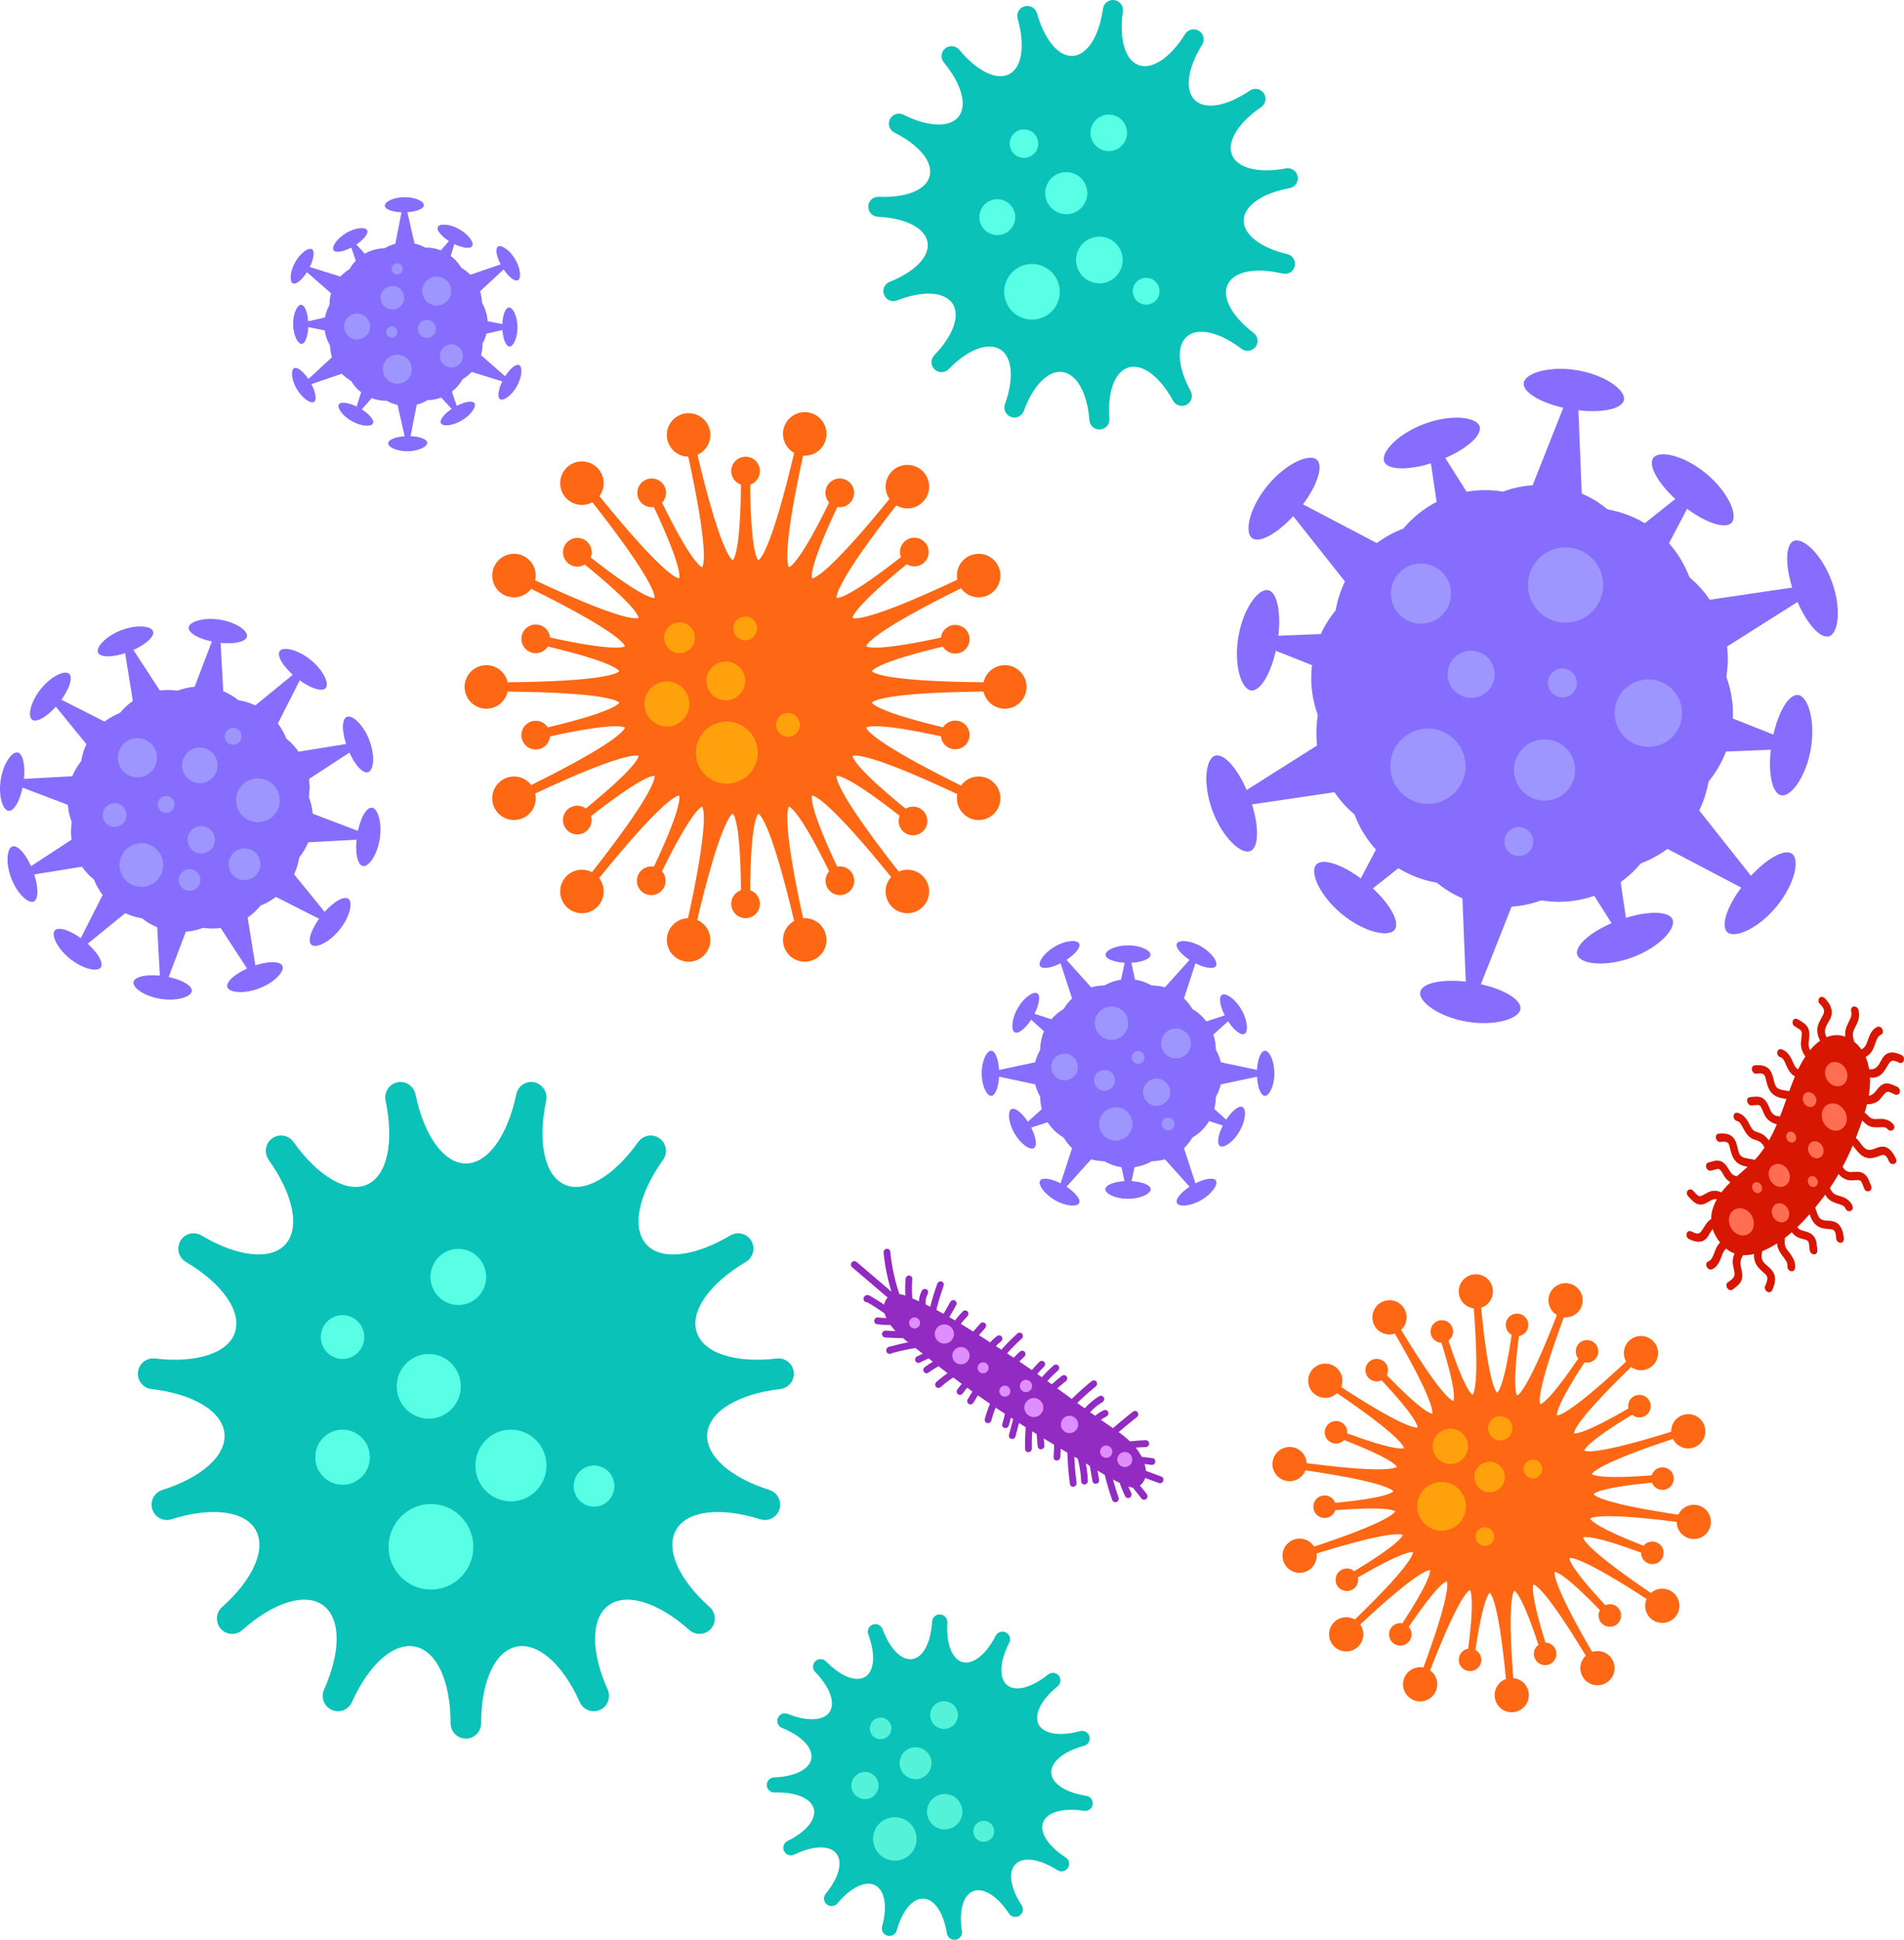 <?xml version="1.0" encoding="UTF-8"?><svg id="a" xmlns="http://www.w3.org/2000/svg" viewBox="0 0 1470.616 1497.537"><defs><style>.b{fill:#58ffe4;}.c{fill:#ff6e53;}.d{fill:#922bc2;}.e{fill:#de8eff;}.f{fill:#ffa10c;}.g{fill:#0ac2b7;}.h{fill:#54f3d9;}.i{fill:#876dfe;}.j{fill:#d71701;}.k{fill:#fe6713;}.l{fill:#9d96ff;}</style></defs><path class="j" d="m1468.583,814.444c-4.193-1.93-8.639-3.057-12.221-.274-3.471,2.696-4.262,8.273-8.037,10.549-1.381.833-2.969.927-4.617.762-.42-2.524-1.031-4.992-1.877-7.374-.262-.737-.55-1.463-.862-2.175.986-.551,1.956-1.128,2.799-1.907,2.467-2.28,3.656-5.609,4.801-8.891.843-2.416,1.833-5.311,4.196-6.279,3.43-1.405.707-7.501-2.716-6.098-3.179,1.302-5.024,4.283-6.373,7.532-1.304,3.143-1.916,7.01-4.644,9.02-.424.312-.877.581-1.336.84-1.637-2.305-3.549-4.352-5.666-6.034-.012-.073-.019-.146-.031-.219-.29-1.675-.9-3.385-.879-5.061.043-3.414,2.227-6.342,3.441-9.218,1.374-3.257,1.881-6.725.686-10.467-.546-1.71-2.707-2.488-4.012-1.947-1.586.658-1.843,2.437-1.295,4.151.711,2.227-.79,5.047-1.636,6.782-1.447,2.967-3.069,6.018-3.141,9.626-.017.861.079,1.719.219,2.576-3.282-1.197-6.797-1.567-10.362-.861-1.456.288-2.86.715-4.213,1.264-.799-1.66-1.363-3.382-1.212-5.109.407-4.65,4.222-7.626,5.069-12.11.912-4.825-1.639-9.043-4.942-12.589-1.214-1.303-2.912-1.9-4.21-.815-1.081.904-1.444,3.199-.221,4.512,1.166,1.251,2.523,2.613,3.222,4.225.716,1.653.327,3.086-.357,4.512-1.908,3.977-4.721,7.441-4.537,12.441.101,2.728.985,5.23,2.187,7.647-2.829,1.936-5.399,4.413-7.735,7.234-.15-.275-.357-.687-.501-1.024-.269-.629-.335-.84-.464-1.407-.323-1.413-.27-2.632-.102-4.076.378-3.253,1.029-6.39-.181-9.769-1.325-3.7-4.793-5.384-7.732-7.261-1.459-.932-3.166-1.06-4.116.414-.778,1.206-.564,3.627.906,4.565,1.544.986,3.262,1.873,4.691,3.074.823.692.988,1.331,1.035,2.481.144,3.498-1.033,6.606-.505,10.194.415,2.821,1.639,5.484,3.378,7.667-2.089,3.14-3.954,6.515-5.617,9.935-.106-.056-.216-.099-.322-.159-2.6-1.479-3.489-5.178-4.792-7.757-1.849-3.66-4.275-6.517-7.999-7.607-1.593-.466-3.038,1.062-3.097,2.661-.069,1.873,1.261,3.265,2.86,3.733,2.095.613,3.279,4.136,4.103,5.975,1.305,2.913,2.861,6.006,5.469,7.854.414.294.848.538,1.288.768-.802,1.879-1.547,3.738-2.236,5.545-.749,1.964-1.471,3.934-2.185,5.905-.554-.111-1.108-.213-1.653-.301-1.596-.259-3.207-.452-4.793-.891-1.119-.31-2.479-.97-3.108-1.626-1.432-1.493-1.938-3.797-2.387-5.719-.558-2.381-1.091-4.795-2.42-6.927-2.915-4.679-7.961-4.888-12.229-4.485-3.756.354-2.475,6.811,1.281,6.457,1.547-.146,3.456-.477,5.029.239,1.483.676,1.85,2.474,2.208,3.967,1.039,4.325,2.146,8.987,5.832,11.88,2.825,2.217,6.171,2.841,9.377,3.347.233.037.464.072.695.108-1.587,4.466-3.17,8.906-4.86,13.273-1.086.137-2.189.037-3.225-.363-2.137-.824-3.401-2.204-4.393-4.538-1.412-3.322-2.559-6.886-5.683-8.91-3.103-2.01-6.706-1.176-9.884-.938-3.771.282-2.484,6.739,1.281,6.457,1.635-.122,3.321-.42,4.982-.344,1.114.051,1.694.714,2.271,1.791,1.56,2.915,2.173,6.1,4.458,8.62,2.169,2.392,4.877,3.896,7.657,4.477-1.829,4.284-3.839,8.46-6.137,12.48-.621-.896-1.316-1.747-2.107-2.534-1.143-1.138-2.465-2.07-3.849-2.768-1.46-.736-3.011-1.023-4.496-1.647-2.835-1.191-3.983-4.654-5.484-7.264-1.996-3.47-4.61-6.381-8.326-7.161-3.828-.802-4.07,5.592-.237,6.395,2.278.478,3.575,3.529,4.634,5.522,1.613,3.036,3.377,5.969,6.288,7.713,2.238,1.34,4.834,1.442,6.973,3.043,1.432,1.072,2.496,2.567,3.166,4.235-2.029,3.008-4.253,5.913-6.771,8.668-.224.245-.459.477-.686.719-.966-.237-1.936-.421-2.887-.576-1.596-.26-3.207-.452-4.793-.891-1.119-.309-2.479-.97-3.108-1.626-1.432-1.493-1.938-3.797-2.388-5.719-.557-2.381-1.091-4.795-2.42-6.927-2.915-4.678-7.961-4.888-12.229-4.485-3.756.354-2.475,6.811,1.281,6.457,1.547-.146,3.456-.477,5.029.239,1.483.676,1.85,2.474,2.209,3.968,1.039,4.325,2.145,8.987,5.832,11.88,2.402,1.885,5.181,2.615,7.93,3.104-2.693,2.454-5.46,4.81-8.19,7.218-.265-.028-.53-.068-.796-.122-.504-.102-.636-.14-1.247-.413-.269-.12-.535-.25-.796-.397-.093-.052-.152-.085-.209-.116-.01-.013-.038-.038-.123-.1-1.087-.799-1.67-1.564-2.521-2.98-1.829-3.042-3.608-6.247-6.942-7.464-3.314-1.21-6.692.328-9.72,1.126-1.51.398-1.967,2.641-1.295,4.151.806,1.81,2.498,2.346,4.012,1.947,1.393-.367,2.78-.815,4.203-1.082,1.051-.197,1.721-.178,2.594.753,1.18,1.257,1.948,3.027,2.853,4.488.866,1.398,1.929,2.687,3.175,3.709.553.453,1.125.843,1.709,1.19-2.477,2.416-4.839,5.031-6.926,7.807-2.334-1.103-4.886-1.521-7.326-1.073-3.089.567-5.298,2.659-8.144,3.739-.877.333-1.633.495-2.416-.042-1.546-1.06-2.921-2.821-4.262-4.178-1.253-1.267-3.319-.823-4.116.414-.949,1.471-.35,3.295.906,4.565,2.524,2.554,5.041,5.708,8.551,5.979,3.275.253,5.707-1.526,8.35-2.991,1.016-.563,2.057-1.018,3.088-1.13.595-.065,1.235-.043,1.856.052-2.707,4.778-4.419,9.915-4.444,15.252-3.233,1.953-4.969,5.615-7.126,8.811-.83,1.23-1.848,2.422-3.433,2.398-1.591-.024-3.229-.898-4.711-1.629-3.64-1.796-5.411,4.105-1.761,5.905,4.138,2.041,8.599,3.258,12.205.535,2.7-2.039,3.867-5.72,6.002-8.327.72,2.284,1.776,4.588,3.245,6.904.778,1.227,1.619,2.412,2.519,3.535-2.415,2.29-3.607,5.567-4.832,8.777-.888,2.324-1.972,4.957-4.295,5.824-3.478,1.298-.747,7.391,2.716,6.098,3.21-1.198,5.113-4.182,6.518-7.371,1.299-2.948,2.031-6.645,4.574-8.578,1.589,1.286,3.295,2.374,5.118,3.185.449.2.903.376,1.361.542-.805,1.815-1.307,3.809-1.422,5.869-.184,3.288,1.222,6.385,1.43,9.639.227,3.555-3.166,5.13-5.335,6.896-2.883,2.347,1.112,7.669,3.99,5.327,2.577-2.098,5.778-4.04,6.855-7.585,1.007-3.313.014-6.752-.704-10.219-.674-3.251.108-6.392,1.863-8.643,2.776.119,5.588-.222,8.328-.903-.07,1.348-.015,2.714.25,4.096.996,5.19,4.767,8.075,8.368,11.341,1.305,1.184,1.857,2.347,1.684,4.047-.199,1.953-1.068,3.783-1.806,5.483-.652,1.5.559,3.628,1.968,4.293,1.685.794,3.075-.108,3.728-1.613,1.746-4.019,3.298-8.878.699-13.496-1.351-2.4-3.426-3.965-5.412-5.688-.848-.736-1.646-1.481-2.316-2.419-.52-.728-.904-1.67-1.018-2.183-.439-1.979-.191-3.996.212-6.015,4-1.634,7.837-3.667,11.52-6.032.037.859.132,1.72.364,2.589.875,3.282,2.84,5.887,4.884,8.523,1.573,2.028,2.985,4.099,2.682,6.667-.2,1.696,1.349,3.462,2.86,3.734,1.721.309,2.896-.96,3.097-2.662.417-3.534-1.099-7.053-3.169-10.04-1.671-2.41-4.278-4.722-4.733-7.744-.237-1.577.006-3.152-.027-4.715-.004-.179-.021-.354-.03-.532,1.819-1.392,3.604-2.848,5.347-4.375.752.958,1.623,1.832,2.625,2.581,1.358,1.016,2.754,1.671,4.287,2.147,1.423.442,2.92.621,4.313,1.226,1.393.605,1.81,1.238,2.061,2.795.287,1.778.45,3.571.666,5.352.212,1.751,2.073,3.084,3.551,2.936,1.684-.169,2.483-1.765,2.27-3.521-.404-3.331-.397-7.236-2.528-10.145-2.373-3.237-5.88-3.846-9.177-4.764-1.145-.319-1.876-.689-2.669-1.352-.393-.328-.784-.751-1.125-1.186,3.308-3.185,6.476-6.572,9.525-10.066.918,2.703,2.047,5.341,4.038,7.45,3.334,3.531,7.43,3.739,11.52,4.1,1.305.115,2.872.169,3.727,1.547,1.062,1.712,1.141,4.177,1.34,6.05.185,1.752,2.092,3.082,3.551,2.936,1.705-.171,2.456-1.765,2.27-3.521-.489-4.623-1.693-9.903-6.168-12.227-2.089-1.085-4.273-1.154-6.433-1.306-1.864-.131-3.97-.234-5.614-1.59-.878-.724-1.517-1.955-2.111-3.394-.67-1.625-1.148-3.281-1.675-4.942-.028-.087-.057-.172-.085-.259,1.964-2.397,3.879-4.823,5.743-7.252.668-.87,1.318-1.76,1.969-2.648.529.943,1.097,1.859,1.829,2.651,2.346,2.535,5.265,3.536,8.252,4.459,1.99.614,4.621,1.299,5.608,3.597,1.698,3.956,7,1.741,5.307-2.204-1.451-3.38-4.344-5.551-7.461-6.739-2.746-1.047-6.507-1.319-8.393-4.205-.562-.86-1.031-1.779-1.525-2.683,2.355-3.489,4.587-7.098,6.71-10.793,1.697,2.001,3.841,3.559,6.214,4.341,3.032,1,5.706.258,8.678.31,1.124.02,2.065.18,2.705,1.328.912,1.637,1.507,3.567,2.217,5.295,1.635,3.982,6.935,1.76,5.307-2.204-1.364-3.322-2.493-7.32-5.587-9.348-3.129-2.05-6.376-1.436-9.59-1.243-3.004.18-5.473-1.462-6.837-4.09,2.845-5.356,5.463-10.874,7.86-16.496.686.885,1.32,1.79,1.909,2.546,2.222,2.853,4.749,5.666,8.042,6.774,3.879,1.305,7.383-.007,10.81-1.265,1.147-.421,2.681-1.13,3.974-.435,1.574.846,2.517,3.204,3.267,4.775,1.854,3.879,7.163,1.679,5.307-2.204-2.183-4.569-5.222-9.157-10.235-9.286-3.862-.1-6.955,2.764-10.804,2.524-2.966-.185-5.074-3.475-6.929-5.874-.951-1.231-1.915-2.385-2.938-3.424,1.746-4.421,3.361-8.888,4.846-13.377,1.385,1.218,2.646,2.661,4.208,3.628,2.655,1.645,5.59,1.734,8.384,1.646,1.989-.062,5.343-.67,6.991,1.314,2.721,3.275,7.162-.411,4.431-3.698-2.678-3.224-6.164-4.098-9.755-4.152-2.626-.039-5.939.855-8.359-1.159-1.35-1.123-2.475-2.547-3.894-3.572-.029-.021-.058-.038-.087-.058.21-.689.427-1.377.631-2.066.437-1.479.839-2.976,1.209-4.486,3.006.197,5.998-.659,8.344-2.322,2.534-1.797,3.916-4.895,6.285-6.674.102-.079.208-.152.315-.224.015-.006.055-.026.129-.067.09-.045.675-.257.661-.278.4-.069.942.008,1.087.052,1.591.482,3.192,1.358,4.741,2.035,1.55.678,3.242.013,3.728-1.613.467-1.563-.411-3.612-1.968-4.293-3.26-1.425-6.623-3.357-9.955-2.385-3.095.903-4.989,3.726-6.962,6.167-1.496,1.849-3.052,2.806-5.068,3.095.776-4.668,1.149-9.377.963-13.982,2.053.152,4.073.019,5.941-.759,4.193-1.746,6.016-6.001,8.413-9.737.898-1.4,1.948-2.63,3.719-2.545,1.478.071,2.994.814,4.387,1.456,3.668,1.689,5.448-4.208,1.76-5.905Z"/><path class="c" d="m1339.825,951.307c-4.493-3.714-5.807-10.335-2.935-14.788,2.872-4.454,8.841-5.054,13.333-1.34,4.492,3.714,5.806,10.335,2.935,14.789-2.872,4.454-8.841,5.054-13.333,1.34Z"/><path class="c" d="m1369.841,914.253c-3.816-3.155-4.932-8.779-2.493-12.563,2.439-3.783,7.51-4.293,11.326-1.138,3.816,3.155,4.933,8.779,2.493,12.563-2.439,3.783-7.51,4.293-11.327,1.138Z"/><path class="c" d="m1413.601,836.472c-4.026-3.328-5.204-9.262-2.63-13.254,2.574-3.992,7.924-4.529,11.95-1.201,4.026,3.328,5.204,9.263,2.63,13.254-2.573,3.992-7.924,4.53-11.95,1.201Z"/><path class="c" d="m1371.568,941.958c-3.151-2.605-4.072-7.249-2.058-10.372s6.201-3.545,9.352-.94c3.151,2.605,4.072,7.249,2.058,10.372-2.014,3.124-6.201,3.545-9.352.94Z"/><path class="c" d="m1401,916.359c-2.099.211-4.174-1.505-4.636-3.833-.462-2.327.865-4.385,2.963-4.596,2.099-.211,4.174,1.505,4.636,3.833.462,2.328-.865,4.386-2.964,4.597Z"/><path class="c" d="m1384.317,882.048c-2.099.211-4.175-1.505-4.637-3.832-.462-2.328.865-4.385,2.964-4.596,2.099-.211,4.175,1.505,4.636,3.832.462,2.328-.865,4.385-2.963,4.596Z"/><path class="c" d="m1357.992,921.062c-2.099.211-4.174-1.505-4.636-3.832-.462-2.328.865-4.386,2.963-4.597,2.099-.211,4.174,1.505,4.636,3.833.462,2.327-.865,4.385-2.964,4.596Z"/><path class="c" d="m1398.792,854.609c-2.841.286-5.651-2.037-6.276-5.188-.625-3.151,1.171-5.936,4.012-6.222,2.841-.285,5.65,2.037,6.276,5.188.625,3.151-1.171,5.936-4.011,6.222Z"/><path class="c" d="m1399.228,892.686c-2.809-2.322-3.63-6.461-1.835-9.246,1.795-2.785,5.528-3.16,8.336-.838,2.809,2.322,3.63,6.461,1.835,9.246-1.795,2.785-5.528,3.16-8.336.838Z"/><path class="c" d="m1411.535,870.414c-4.503-3.723-5.82-10.36-2.942-14.824,2.879-4.464,8.863-5.066,13.366-1.343,4.504,3.723,5.82,10.36,2.942,14.824-2.879,4.465-8.863,5.066-13.366,1.343Z"/><path class="d" d="m813.549,1069.583c13.165,9.57,26.22,19.281,39.635,28.531,6.658,4.591,13.632,8.969,19.517,14.582,5.208,4.968,9.583,11.051,11.533,18.107.955,3.456,1.298,7.237.103,10.695-1.196,3.458-4.187,6.485-7.736,6.887-1.97.223-3.912-.349-5.743-1.035-12.595-4.715-24.641-13.264-36.272-19.969-27.49-15.848-55.059-32.986-81.196-51.471-13.523-9.563-26.757-19.542-39.605-30.01-10.482-8.539-26.915-18.366-30.717-32.478-1.242-4.611-.017-10.343,4.035-12.997,4.322-2.831,9.888-1.264,14.517.632,27.015,11.064,52.426,28.383,76.915,44.208,11.962,7.73,23.53,15.97,35.015,24.318Z"/><path class="d" d="m723.879,991.145c-2.446,6.847-4.502,13.816-6.159,20.878-.33,1.407.327,2.869,1.733,3.256,1.287.354,2.929-.472,3.261-1.886,1.657-7.062,3.713-14.031,6.159-20.878.488-1.366-.44-2.9-1.733-3.256-1.412-.389-2.771.516-3.261,1.886h0Z"/><path class="d" d="m734.049,1004.992c-2.116,3.75-4.232,7.499-6.349,11.249-.691,1.223-.45,2.953.804,3.639,1.192.653,2.863.36,3.603-.952,2.116-3.75,4.232-7.5,6.349-11.249.691-1.223.45-2.953-.804-3.639-1.192-.653-2.863-.36-3.603.952h0Z"/><path class="d" d="m743.655,1012.39c-3.147,3.315-6.073,6.85-8.769,10.55-.83,1.14-.348,3.009.804,3.639,1.315.72,2.714.268,3.603-.952.639-.877,1.289-1.745,1.956-2.6.154-.197.308-.394.463-.591.03-.038.547-.677.174-.22.342-.42.685-.841,1.032-1.257,1.363-1.632,2.78-3.218,4.242-4.758.964-1.016,1.208-2.747.183-3.762-.956-.947-2.654-1.138-3.688-.049h0Z"/><path class="d" d="m757.306,1021.626c-2.193,2.464-4.386,4.928-6.58,7.393-.516.58-1.032,1.16-1.548,1.739-.616.692-1.34,1.381-1.848,2.159-.676,1.035-.862,2.437-.262,3.513.67,1.201,2.053,1.845,3.409,1.457,1.327-.38,2.35-1.854,1.979-3.247-.361-1.355-1.699-2.305-3.116-1.9-.048.014-.096.027-.145.041.444,0,.888.001,1.332.002.441.453.882.906,1.323,1.359-.017.453-.034.906-.051,1.359-.045.215-.456.563-.083.156.229-.25.452-.508.677-.761.387-.435.774-.87,1.161-1.305.806-.906,1.613-1.812,2.419-2.718,1.613-1.812,3.226-3.624,4.838-5.436.931-1.046,1.231-2.725.183-3.762-.928-.919-2.69-1.171-3.688-.049h0Z"/><path class="d" d="m769.822,1031.589c-2.295,1.85-4.416,3.917-6.316,6.187-.977,1.167-2.079,2.393-2.849,3.716-1.049,1.803-.932,3.938.8,5.142,1.111.772,2.929.269,3.603-.953.738-1.337.386-2.812-.804-3.639.8.623,1.076,1.338.829,2.145.023-.103.055-.204.094-.303.049.248-.271.526.01.097.328-.499.704-.977,1.066-1.451.157-.204.314-.408.475-.609-.355.445.3-.358.363-.433.359-.426.725-.845,1.1-1.258,1.585-1.746,3.305-3.356,5.134-4.83,1.092-.88,1.114-2.84.183-3.763-1.071-1.06-2.519-.991-3.688-.049h0Z"/><path class="d" d="m787.687,1043.495c-1.969,1.911-3.937,3.823-5.905,5.734-1.89,1.835-3.946,3.992-3.856,6.817.044,1.386,1.035,2.727,2.513,2.662,1.334-.058,2.753-1.174,2.706-2.659-.009-.137-.009-.274,0-.412.031-.298.026-.27-.016.085.024-.099.054-.196.088-.291.07-.192.037-.131-.1.185.051-.213.245-.455.364-.637.082-.126.486-.806.13-.213.242-.405.709-.781,1.04-1.107.403-.397.811-.788,1.217-1.182,1.774-1.724,3.549-3.447,5.324-5.171,1.005-.976,1.18-2.776.183-3.762-.991-.982-2.611-1.095-3.688-.049h0Z"/><path class="d" d="m802.837,1051.305c-3.711,3.747-7.156,7.749-10.362,11.947-.856,1.121-.328,3.02.804,3.639,1.339.733,2.686.249,3.603-.953.382-.5.768-.999,1.157-1.493.06-.077.609-.764.364-.46.182-.226.366-.452.55-.677.767-.937,1.549-1.861,2.345-2.773,1.624-1.86,3.308-3.666,5.044-5.419.986-.995,1.193-2.762.183-3.762-.974-.965-2.632-1.116-3.688-.049h0Z"/><path class="d" d="m819.932,1062.305c-4.57,3.635-8.974,7.485-13.197,11.538-1.011.97-1.175,2.779-.183,3.762.996.986,2.605,1.089,3.688.049,4.223-4.053,8.626-7.903,13.197-11.538,1.097-.873,1.11-2.845.183-3.762-1.076-1.065-2.513-.984-3.689-.049h0Z"/><path class="d" d="m843.006,1066.344c-6.274,5.113-12.265,10.575-17.95,16.365-2.418,2.463,1.083,6.279,3.505,3.812,5.684-5.789,11.676-11.252,17.95-16.365,1.121-.913,1.073-2.796.183-3.762-1.015-1.102-2.564-.966-3.688-.049h0Z"/><path class="d" d="m849.066,1077.827c-5.57,3.385-10.371,7.819-14.296,13.084-.843,1.131-.338,3.014.804,3.639,1.326.726,2.7.259,3.603-.952,1.526-2.047,3.52-4.242,5.618-6.154,2.193-1.998,4.171-3.464,6.664-4.98,1.191-.724,1.84-2.374,1.125-3.623-.681-1.19-2.245-1.788-3.517-1.014h0Z"/><path class="d" d="m852.336,1088.794c-3.061,1.475-5.914,3.496-8.374,5.888-1.004.977-1.18,2.775-.183,3.762.991.981,2.612,1.096,3.689.049.966-.939,1.989-1.811,3.066-2.613-.186.138-.371.275-.556.413,1.498-1.102,3.086-2.06,4.751-2.862,1.255-.604,1.793-2.456,1.125-3.623-.739-1.291-2.178-1.659-3.517-1.015h0Z"/><path class="d" d="m874.82,1089.999c-6.457,5.059-12.749,10.334-18.869,15.818-2.574,2.307.942,6.109,3.506,3.812,6.119-5.484,12.412-10.759,18.869-15.818,1.138-.891,1.06-2.811.183-3.763-1.03-1.118-2.547-.943-3.688-.049h0Z"/><path class="d" d="m885.067,1111.863c-5.37.111-10.733.605-16.069,1.419-1.363.208-2.318,1.974-1.979,3.247.399,1.499,1.662,2.122,3.116,1.9.629-.096,1.258-.188,1.889-.274.158-.021.315-.043.473-.064-.271.035-.256.034.044-.005.316-.039.631-.078.947-.116,1.262-.15,2.526-.278,3.791-.386,2.53-.216,5.063-.347,7.596-.4,1.365-.028,2.716-1.203,2.706-2.659-.01-1.415-1.052-2.692-2.513-2.661h0Z"/><path class="d" d="m890.474,1125.732c-3.659-.6-7.356-1.004-11.074-1.17-1.363-.061-2.715,1.267-2.706,2.659.01,1.49,1.055,2.597,2.513,2.662,1.716.076,3.429.2,5.135.375.419.043.838.089,1.256.138.209.025.418.05.627.076.072.009.806.1.382.048-.425-.052.309.043.381.053.208.029.416.06.624.091.446.066.891.137,1.335.21.688.113,1.316.11,1.96-.252.576-.324,1.136-.977,1.301-1.634.324-1.29-.299-3.02-1.733-3.256h0Z"/><path class="d" d="m896.792,1139.82c-3.631-1.339-7.263-2.678-10.895-4.017-1.816-.669-3.631-1.339-5.447-2.008-2.079-.767-3.894-1.004-5.49,1.013-.902,1.14-.279,2.979.804,3.639,1.316.802,2.699.191,3.603-.952.045-.057.09-.114.135-.17-.336.325-.672.65-1.007.975-.491.299-1.227.037-.481.302.365.129.727.268,1.09.402.787.29,1.574.58,2.36.87,1.513.558,3.026,1.116,4.539,1.674,3.087,1.138,6.173,2.276,9.26,3.415,1.31.483,2.872-.58,3.261-1.886.442-1.483-.419-2.771-1.733-3.256h0Z"/><path class="d" d="m873.082,1146.071c2.907,3.657,5.813,7.313,8.72,10.97.845,1.063,2.735,1.046,3.688.049,1.064-1.113,1.087-2.624.183-3.762-2.907-3.657-5.813-7.313-8.72-10.97-.845-1.063-2.735-1.046-3.688-.049-1.064,1.113-1.087,2.624-.183,3.762h0Z"/><path class="d" d="m864.068,1142.231c1.305,4.453,2.979,8.787,5.029,12.915.608,1.224,2.306,1.764,3.517,1.015,1.245-.77,1.773-2.316,1.125-3.623-.961-1.936-1.843-3.914-2.635-5.932-.192-.489-.379-.981-.561-1.474-.045-.123-.099-.245-.135-.371.054.185.129.363.028.073-.087-.248-.174-.497-.259-.746-.361-1.059-.698-2.127-1.013-3.203-.387-1.318-1.692-2.342-3.116-1.9-1.29.401-2.392,1.838-1.98,3.247h0Z"/><path class="d" d="m851.919,1132.448c1.785,8.608,4.136,17.064,7.038,25.312.469,1.335,1.624,2.294,3.116,1.9,1.248-.33,2.452-1.903,1.98-3.247-2.902-8.248-5.253-16.704-7.038-25.312-.69-3.329-5.786-1.98-5.096,1.347h0Z"/><path class="d" d="m841.398,1129.747c.814,4.596,1.627,9.192,2.441,13.787.242,1.363,1.794,2.311,3.116,1.9,1.414-.439,2.237-1.792,1.979-3.247-.814-4.595-1.627-9.191-2.441-13.787-.241-1.363-1.793-2.311-3.116-1.9-1.414.439-2.237,1.792-1.98,3.247h0Z"/><path class="d" d="m831.748,1123.339c.969,3.306,1.741,6.675,2.298,10.093.274,1.685.498,3.381.669,5.084.018.184.037.369.054.553-.031-.332.019.237.024.294.034.415.065.831.093,1.247.062.924.108,1.851.141,2.778.049,1.385,1.031,2.727,2.513,2.662,1.329-.059,2.759-1.175,2.706-2.659-.26-7.279-1.373-14.476-3.401-21.398-.386-1.318-1.691-2.342-3.116-1.9-1.29.401-2.392,1.838-1.979,3.247h0Z"/><path class="d" d="m824.383,1118.598c.135,9.124.815,18.215,2.012,27.219.188,1.417,1.823,2.242,3.116,1.9,1.475-.39,2.168-1.827,1.979-3.247-1.138-8.56-1.761-17.195-1.89-25.869-.021-1.433-1.052-2.661-2.513-2.662-1.355,0-2.727,1.218-2.706,2.659h0Z"/><path class="d" d="m814.244,1113.119c-.007,3.925-.174,7.853-.5,11.776-.116,1.392,1.149,2.722,2.513,2.662,1.469-.065,2.582-1.17,2.706-2.659.325-3.922.492-7.851.499-11.776.003-1.389-1.068-2.725-2.513-2.662-1.373.061-2.703,1.172-2.706,2.659h0Z"/><path class="d" d="m800.374,1103.229c.364,4.328.728,8.655,1.092,12.982.06.718.177,1.318.674,1.858.435.473,1.179.833,1.839.804,1.273-.056,2.83-1.182,2.706-2.659-.364-4.327-.728-8.655-1.092-12.982-.06-.718-.177-1.318-.674-1.858-.435-.473-1.179-.833-1.839-.804-1.273.056-2.83,1.182-2.706,2.659h0Z"/><path class="d" d="m792.793,1095.724c-.821,7.56-1.171,15.147-1.05,22.717.023,1.433,1.051,2.661,2.513,2.662,1.353,0,2.729-1.218,2.706-2.659-.122-7.57.229-15.157,1.049-22.717.156-1.433-1.178-2.662-2.513-2.662-1.495,0-2.549,1.221-2.706,2.659h0Z"/><path class="d" d="m783.863,1090.489c-1.505,5.691-3.009,11.381-4.513,17.072-.358,1.354.338,2.941,1.733,3.256,1.334.302,2.877-.434,3.261-1.886,1.505-5.691,3.009-11.381,4.513-17.072.358-1.353-.338-2.941-1.733-3.256-1.334-.301-2.877.435-3.261,1.886h0Z"/><path class="d" d="m777.078,1086.24c-.082.575-.167,1.149-.259,1.723.083-.523-.055.32-.073.421-.05.286-.101.572-.153.858-.203,1.103-.427,2.202-.672,3.297-.5,2.231-1.09,4.443-1.76,6.634-.41,1.341.376,2.949,1.733,3.256,1.379.312,2.821-.448,3.261-1.886,1.434-4.688,2.457-9.468,3.142-14.301.197-1.388-1.207-2.719-2.513-2.662-1.538.068-2.495,1.174-2.706,2.659h0Z"/><path class="d" d="m767.113,1078.49c-2.721,5.387-4.904,11.024-6.437,16.842-.357,1.354.337,2.94,1.733,3.256,1.333.301,2.878-.434,3.261-1.886,1.432-5.436,3.393-10.661,5.85-15.525.632-1.252.491-2.931-.804-3.639-1.144-.626-2.925-.392-3.603.952h0Z"/><path class="d" d="m753.533,1070.215c-2.028,3.326-4.056,6.653-6.084,9.98-.732,1.201-.42,2.969.804,3.639,1.228.672,2.819.335,3.603-.952,2.028-3.326,4.056-6.653,6.084-9.98.732-1.201.42-2.969-.804-3.639-1.228-.672-2.819-.335-3.603.952h0Z"/><path class="d" d="m746.303,1064.512c-2.527,2.596-4.853,5.399-6.967,8.348-.821,1.146-.354,3.005.804,3.639,1.307.715,2.724.275,3.603-.952.494-.689.998-1.37,1.517-2.04.12-.155.24-.309.361-.462.085-.108.475-.66.037-.049.245-.341.538-.66.808-.981,1.068-1.273,2.185-2.502,3.343-3.692.977-1.003,1.199-2.756.183-3.762-.967-.957-2.641-1.125-3.688-.049h0Z"/><path class="d" d="m737.2,1056.761c-5.006,2.876-9.726,6.306-14.047,10.189-1.043.937-1.152,2.803-.183,3.763,1.025,1.014,2.572,1.052,3.688.049,4.136-3.716,8.083-6.576,12.935-9.363,1.208-.694,1.828-2.395,1.125-3.623-.696-1.216-2.227-1.756-3.517-1.014h0Z"/><path class="d" d="m724.103,1049.236c-3.322,1.746-6.518,3.738-9.565,5.96-.604.44-1.077.883-1.301,1.634-.184.619-.141,1.437.176,1.989.631,1.102,2.311,1.894,3.517,1.015,3.047-2.223,6.244-4.214,9.565-5.96,1.233-.648,1.81-2.427,1.125-3.623-.719-1.255-2.201-1.706-3.517-1.015h0Z"/><path class="d" d="m717.002,1042.993c-2.921,1.399-5.841,2.798-8.762,4.197-1.256.602-1.792,2.458-1.125,3.623.741,1.293,2.177,1.656,3.517,1.015,2.921-1.399,5.841-2.798,8.762-4.197,1.256-.602,1.792-2.458,1.124-3.623-.741-1.293-2.177-1.656-3.517-1.015h0Z"/><path class="d" d="m708.256,1035.14c-3.735.544-7.455,1.215-11.153,2.023-1.824.398-3.643.829-5.454,1.293-.881.225-1.761.458-2.639.699-.483.132-.987.242-1.461.408-.266.093-.559.196-.808.338-.149.107-.297.215-.444.326-.495.354-.364.286.391-.203.444,0,.889.001,1.333.002-.03-.01-.06-.019-.091-.029l1.557,1.267c-.012-.023-.025-.046-.037-.069.096.435.192.87.289,1.306-.242.533-.483,1.065-.724,1.597-.839.222-1.678.443-2.517.665.013.003.025.007.038.01-.595-.632-1.189-1.265-1.784-1.897.005.027.009.054.014.082.231,1.366,1.8,2.308,3.116,1.9,1.422-.442,2.226-1.79,1.98-3.247-.005-.027-.009-.054-.014-.082-.153-.904-.927-1.678-1.784-1.897-1.781-.457-3.504,1.018-3.543,2.867-.05,2.315,2.417,3.362,4.285,2.286.595-.441.742-.55.443-.329-.083.069-.173.126-.27.173.005.01.838-.234.877-.245.585-.161,1.171-.32,1.757-.474,1.173-.31,2.349-.605,3.528-.888,4.715-1.13,9.472-2.037,14.253-2.733,1.364-.198,2.317-1.98,1.98-3.247-.401-1.506-1.661-2.112-3.116-1.9h0Z"/><path class="d" d="m697.917,1027.731c-4.66-.053-9.314-.22-13.958-.5-1.362-.082-2.715,1.282-2.706,2.659.01,1.508,1.056,2.574,2.513,2.661,4.644.28,9.298.447,13.958.5,1.365.016,2.715-1.234,2.706-2.659-.01-1.452-1.052-2.645-2.513-2.662h0Z"/><path class="d" d="m688.774,1017.458c-1.782.096-3.565.113-5.342.042-.874-.035-1.746-.09-2.617-.166-.435-.038-.869-.081-1.303-.129-.231-.026-.462-.053-.693-.081-.115-.014-.231-.029-.346-.044.379.051.429.058.149.019-.701-.097-1.301-.118-1.96.252-.577.324-1.136.977-1.301,1.634-.166.661-.163,1.398.176,1.99.323.563.883,1.173,1.557,1.267,3.804.526,7.625.746,11.487.537,1.364-.073,2.716-1.171,2.706-2.659-.009-1.376-1.052-2.741-2.513-2.662h0Z"/><path class="d" d="m686.819,1009.957c-3.473-2.532-7.048-4.92-10.725-7.145-.893-.54-1.791-1.071-2.695-1.592-.9-.519-1.822-1.172-2.844-1.407-1.709-.393-3.541.924-3.608,2.771-.06,1.656,1.267,2.705,2.755,2.851.852.084,1.888-.557,2.3-1.317.015-.028.03-.057.046-.085.693-1.276.431-2.886-.804-3.639-1.145-.698-2.907-.33-3.603.952-.015.028-.031.057-.046.085.766-.439,1.533-.878,2.3-1.317-.032-.003-.063-.006-.094-.009.434.122.869.243,1.303.365-.032-.025-.064-.049-.096-.073.307.331.614.661.921.992-.017-.036-.034-.071-.052-.107.059.663.117,1.326.176,1.989.013-.037.026-.074.039-.111-.434.545-.867,1.089-1.301,1.634.065-.03.131-.06.196-.09-.653.084-1.307.168-1.96.252-.294-.208-.25-.195.132.037.107.06.214.12.321.181.374.212.747.425,1.119.639.638.368,1.274.74,1.906,1.118,1.318.786,2.624,1.593,3.916,2.419,2.586,1.654,5.117,3.391,7.598,5.199,1.128.822,2.89.218,3.603-.952.807-1.324.327-2.815-.804-3.639h0Z"/><path class="d" d="m682.483,967.358c1.358,13.625,4.569,26.869,9.423,39.509,1.418-1.054,2.837-2.107,4.256-3.161-11.463-9.781-22.925-19.562-34.388-29.343-1.069-.912-2.547-1.123-3.688-.049-.96.903-1.243,2.858-.183,3.763,11.463,9.781,22.925,19.562,34.388,29.343,2.252,1.921,5.35-.314,4.257-3.161-4.686-12.202-7.659-25.105-8.969-38.247-.143-1.434-1.853-2.219-3.116-1.9-1.514.383-2.12,1.831-1.979,3.247h0Z"/><path class="d" d="m699.424,987.332c-.569,7.214-.297,14.441.73,21.541.205,1.414,1.812,2.245,3.116,1.9,1.462-.387,2.185-1.83,1.98-3.247-.953-6.585-1.146-13.371-.608-20.192.113-1.434-1.147-2.661-2.513-2.661-1.462,0-2.592,1.219-2.706,2.659h0Z"/><path class="d" d="m712.105,996.334c-2.441,4.503-3.121,9.955-1.532,14.733.226.682.522,1.241,1.148,1.622.541.33,1.338.473,1.968.277,1.25-.388,2.442-1.856,1.979-3.247-.322-.969-.553-1.968-.678-2.991-.046-.372.006-.211-.002.061.004-.116-.018-.237-.025-.352-.016-.265-.025-.53-.028-.796-.006-.532.015-1.064.062-1.595.021-.236.047-.472.078-.707.05-.383.048-.199-.019.067.029-.114.042-.235.064-.351.101-.525.228-1.046.381-1.56.144-.485.311-.964.501-1.434.015-.037.195-.387.173-.413.029.034-.27.564-.07.17.135-.267.266-.534.409-.797.669-1.234.465-2.945-.804-3.639-1.174-.643-2.885-.372-3.603.952h0Z"/><path class="d" d="m785.727,1029.541c-5.212,4.706-10.11,9.758-14.663,15.128-.937,1.105-1.201,2.657-.183,3.762.869.943,2.744,1.162,3.688.049,4.553-5.369,9.451-10.422,14.663-15.128,1.074-.969,1.109-2.758.183-3.762-.975-1.058-2.61-1.022-3.688-.049h0Z"/><path class="d" d="m813.726,1054.152c-5.264,4.551-9.947,9.748-14.019,15.421-.848,1.181-.32,2.954.804,3.639,1.27.774,2.753.232,3.603-.952,3.792-5.284,8.217-10.061,13.117-14.297,1.094-.946,1.094-2.774.183-3.762-.992-1.077-2.59-.998-3.688-.049h0Z"/><path class="e" d="m747.937,1050.079c-1.923,3.154-6.039,4.152-9.194,2.229-3.154-1.923-4.152-6.039-2.229-9.194,1.923-3.155,6.039-4.152,9.193-2.229,3.154,1.923,4.153,6.039,2.229,9.194Z"/><path class="e" d="m804.805,1090.445c-2.113,3.465-6.634,4.562-10.1,2.449-3.465-2.113-4.562-6.635-2.449-10.1,2.113-3.465,6.635-4.562,10.1-2.449,3.466,2.113,4.562,6.634,2.449,10.1Z"/><path class="e" d="m707.4,1025.423c-2.285.554-4.585-.849-5.139-3.133-.554-2.284.849-4.585,3.133-5.139,2.285-.554,4.585.849,5.139,3.133.554,2.284-.849,4.585-3.133,5.139Z"/><path class="e" d="m760.339,1060.083c-2.284.554-4.585-.849-5.139-3.133-.554-2.284.849-4.585,3.133-5.139,2.284-.554,4.585.849,5.139,3.133.554,2.284-.849,4.585-3.133,5.139Z"/><path class="e" d="m777.126,1078.113c-2.285.554-4.585-.849-5.139-3.133-.554-2.284.849-4.585,3.133-5.139,2.284-.554,4.585.849,5.139,3.133.554,2.284-.849,4.585-3.133,5.139Z"/><path class="e" d="m874.415,1125.383c.756,3.118-1.159,6.26-4.278,7.016-3.119.756-6.26-1.159-7.016-4.278s1.159-6.26,4.278-7.016c3.119-.756,6.26,1.159,7.016,4.278Z"/><path class="e" d="m832.593,1098.094c.871,3.591-1.334,7.208-4.926,8.079-3.591.871-7.208-1.334-8.079-4.925-.871-3.591,1.334-7.208,4.926-8.079,3.591-.871,7.208,1.334,8.079,4.926Z"/><path class="e" d="m796.486,1072.447c-1.362,2.234-4.276,2.94-6.51,1.579-2.234-1.362-2.94-4.276-1.579-6.51,1.362-2.234,4.276-2.94,6.51-1.579,2.234,1.362,2.94,4.276,1.579,6.51Z"/><path class="e" d="m858.455,1123.154c-1.362,2.234-4.276,2.94-6.51,1.578-2.234-1.362-2.94-4.276-1.579-6.51,1.362-2.234,4.276-2.94,6.51-1.579,2.234,1.362,2.94,4.276,1.579,6.51Z"/><path class="e" d="m735.733,1033.682c-2.133,3.499-6.7,4.607-10.199,2.473-3.499-2.133-4.607-6.7-2.473-10.199,2.133-3.499,6.7-4.607,10.199-2.473,3.499,2.133,4.606,6.7,2.473,10.199Z"/><path class="k" d="m1319.611,1168.154c-3.723-6.277-11.83-8.347-18.106-4.624-2.387,1.416-4.161,3.467-5.244,5.808-55.687-8.268-64.164-14.144-65.442-15.823-.012-.017-.012-.036.002-.051,1.172-1.286,7.819-5.325,45.11-8.871.175.456.381.906.638,1.34,2.454,4.138,7.799,5.503,11.937,3.048,4.138-2.455,5.503-7.799,3.048-11.937-2.455-4.138-7.799-5.503-11.937-3.048-1.95,1.157-3.275,2.958-3.883,4.969-37.577,2.973-44.863.136-46.246-.932-.016-.013-.02-.031-.01-.05.98-1.887,8.416-9.209,62.666-27.166.147.295.292.591.463.879,3.723,6.277,11.829,8.347,18.106,4.624,6.277-3.723,8.347-11.83,4.624-18.106-3.723-6.277-11.829-8.347-18.106-4.624-4.269,2.532-6.586,7.092-6.464,11.725-54.865,17.14-65.219,15.521-67.122,14.557-.018-.009-.026-.027-.02-.047.504-1.675,4.772-8.218,36.969-27.658,2.757,2.353,6.806,2.824,10.097.872,4.138-2.455,5.503-7.799,3.048-11.937-2.454-4.138-7.799-5.503-11.937-3.048-3.291,1.952-4.82,5.731-4.076,9.278-32.5,18.937-40.287,19.543-41.997,19.182-.02-.004-.032-.019-.031-.04.066-2.117,3.564-11.861,44.109-51.104,4.128,2.926,9.752,3.342,14.385.594,6.276-3.723,8.347-11.829,4.624-18.106-3.723-6.276-11.83-8.346-18.106-4.624-6.219,3.689-8.3,11.679-4.716,17.931-41.354,38.561-51.274,41.552-53.391,41.508-.021,0-.035-.013-.039-.033-.274-1.724.728-9.463,21.282-40.917,2.101.48,4.382.194,6.382-.992,4.138-2.455,5.503-7.799,3.048-11.937-2.454-4.138-7.799-5.503-11.937-3.048-4.138,2.454-5.503,7.799-3.048,11.937.229.387.492.741.768,1.079-20.98,31.005-27.708,34.9-29.399,35.312-.02.005-.037-.004-.045-.023-.871-1.952-1.982-12.451,18.262-67.104,2.72.28,5.549-.264,8.081-1.767,6.277-3.723,8.347-11.83,4.624-18.106-3.723-6.277-11.829-8.347-18.106-4.624-6.277,3.723-8.347,11.83-4.624,18.106,1.178,1.985,2.795,3.547,4.654,4.64-20.979,54.113-28.747,61.229-30.693,62.116-.019.008-.037.003-.049-.014-.983-1.428-3.442-8.813,1.385-45.885,1.037-.172,2.061-.527,3.019-1.095,4.138-2.455,5.503-7.799,3.048-11.937-2.455-4.138-7.799-5.503-11.937-3.048-4.138,2.454-5.503,7.799-3.048,11.937.838,1.413,2.018,2.494,3.367,3.218-5.446,37.102-9.817,43.563-11.165,44.677-.016.013-.035.013-.051,0-1.606-1.37-7.005-10.11-12.385-65.657.911-.297,1.805-.687,2.664-1.197,6.276-3.723,8.346-11.829,4.624-18.106-3.723-6.276-11.83-8.346-18.106-4.624-6.277,3.723-8.347,11.83-4.624,18.106,2.176,3.668,5.849,5.885,9.778,6.364,4.259,55.603.446,65.13-.902,66.751-.013.016-.032.019-.05.009-1.516-.859-6.916-6.444-18.626-41.867,3.601-2.613,4.686-7.585,2.371-11.488-2.455-4.138-7.799-5.503-11.937-3.048-4.138,2.454-5.503,7.799-3.048,11.937,1.579,2.662,4.355,4.168,7.235,4.256,11.142,35.693,9.995,43.377,9.263,44.956-.009.019-.026.027-.046.022-2.054-.533-10.833-6.133-40.356-54.931,4.444-4.144,5.574-10.954,2.348-16.394-3.723-6.277-11.829-8.347-18.106-4.624-6.276,3.723-8.346,11.83-4.624,18.106,3.226,5.439,9.743,7.712,15.51,5.801,28.67,49.31,29.374,59.697,28.856,61.754-.005.02-.021.031-.041.03-1.736-.114-9.033-2.792-35.036-29.71,1.273-2.559,1.269-5.689-.298-8.33-2.454-4.138-7.799-5.503-11.937-3.048-4.138,2.455-5.503,7.799-3.048,11.937,2.327,3.922,7.247,5.347,11.277,3.396,25.469,27.258,27.778,34.672,27.809,36.416,0,.021-.012.035-.032.04-2.07.405-12.262-.819-59.009-31.214,1.464-3.678,1.279-7.965-.896-11.633-3.723-6.276-11.83-8.347-18.106-4.624-6.277,3.723-8.347,11.83-4.624,18.106,3.723,6.277,11.829,8.347,18.106,4.624.858-.509,1.63-1.106,2.327-1.763,46.165,31.353,51.252,40.285,51.679,42.349.004.02-.004.037-.024.045-1.612.644-9.279,1.376-43.811-11.346.174-1.78-.187-3.627-1.169-5.283-2.455-4.138-7.799-5.503-11.937-3.048-4.138,2.454-5.503,7.799-3.048,11.937,2.454,4.138,7.799,5.503,11.937,3.048.714-.424,1.34-.939,1.884-1.514,34.623,13.466,39.897,19.097,40.667,20.684.009.018.004.037-.012.049-1.714,1.285-11.728,4.703-69.646-2.904-.112-2.057-.699-4.119-1.823-6.014-3.723-6.276-11.829-8.347-18.106-4.624-6.276,3.723-8.347,11.829-4.624,18.106,3.723,6.276,11.83,8.347,18.106,4.624,2.626-1.558,4.504-3.888,5.541-6.526,57.925,8.46,66.631,14.485,67.928,16.189.013.016.012.035-.002.051-1.17,1.285-7.803,5.315-44.969,8.859-.184-.506-.412-1.004-.697-1.485-2.454-4.138-7.799-5.503-11.937-3.048-4.138,2.455-5.503,7.799-3.048,11.937,2.454,4.138,7.799,5.503,11.937,3.048,1.9-1.127,3.207-2.866,3.836-4.815,37.546-2.969,44.828-.132,46.211.936.016.013.02.031.011.049-.98,1.887-8.413,9.206-62.634,27.155-3.798-6.051-11.741-8.01-17.921-4.344-6.277,3.723-8.347,11.829-4.624,18.106,3.723,6.277,11.829,8.347,18.106,4.624,4.677-2.774,7.014-7.983,6.363-13.055,54.355-16.947,64.645-15.337,66.541-14.376.019.009.026.027.02.047-.506,1.684-4.808,8.286-37.497,27.978-2.757-2.357-6.808-2.829-10.102-.875-4.138,2.454-5.503,7.799-3.048,11.937,2.454,4.138,7.799,5.503,11.937,3.048,3.292-1.953,4.821-5.735,4.075-9.284,32.95-19.243,40.81-19.856,42.53-19.493.02.005.032.02.031.041-.067,2.132-3.611,11.996-44.957,51.924-4.007-2.328-9.12-2.482-13.389.051-6.277,3.723-8.347,11.829-4.624,18.106,3.723,6.276,11.83,8.346,18.106,4.624,6.277-3.723,8.347-11.83,4.624-18.106-.171-.288-.361-.558-.549-.828,41.769-39,51.759-42.014,53.885-41.969.02,0,.035.013.038.033.273,1.726-.729,9.477-21.336,41.002-2.011-.381-4.163-.068-6.062,1.058-4.138,2.454-5.503,7.799-3.048,11.937,2.454,4.138,7.799,5.503,11.937,3.048,4.138-2.455,5.503-7.799,3.048-11.937-.285-.481-.613-.92-.97-1.325,20.93-30.916,27.646-34.805,29.335-35.215.02-.005.037.004.045.023.869,1.945,1.975,12.381-18.059,66.553-3.068-.597-6.356-.127-9.257,1.593-6.277,3.723-8.347,11.829-4.624,18.106,3.723,6.276,11.83,8.347,18.106,4.624,6.277-3.723,8.347-11.83,4.624-18.106-.961-1.62-2.217-2.953-3.655-3.986,20.958-54.049,28.721-61.16,30.666-62.047.019-.009.037-.004.049.013.992,1.417,3.418,8.725-1.305,45.276-1.037.172-2.061.527-3.019,1.095-4.138,2.454-5.503,7.799-3.048,11.937,2.455,4.138,7.799,5.503,11.937,3.048,4.138-2.454,5.503-7.799,3.048-11.937-.836-1.41-2.012-2.489-3.357-3.213,5.405-36.567,9.736-42.965,11.076-44.072.016-.013.035-.013.051,0,1.62,1.377,7.065,10.216,12.473,66.564-.781.28-1.547.632-2.287,1.071-6.276,3.723-8.346,11.83-4.624,18.106,3.723,6.277,11.83,8.347,18.106,4.624,6.277-3.723,8.347-11.83,4.624-18.106-2.25-3.794-6.103-6.037-10.184-6.407-4.349-56.251-.509-65.861.844-67.489.013-.016.032-.02.05-.01,1.515.86,6.906,6.436,18.592,41.764-3.578,2.618-4.649,7.576-2.341,11.468,2.455,4.138,7.799,5.503,11.937,3.048,4.138-2.454,5.503-7.799,3.048-11.937-1.585-2.673-4.377-4.18-7.27-4.257-11.101-35.589-9.956-43.257-9.224-44.833.009-.019.026-.027.046-.021,2.054.532,10.831,6.129,40.357,54.931-4.443,4.144-5.573,10.953-2.347,16.393,3.723,6.276,11.83,8.346,18.106,4.624,6.277-3.723,8.347-11.83,4.624-18.106-3.226-5.44-9.744-7.713-15.511-5.8-28.668-49.306-29.374-59.695-28.857-61.753.005-.02.02-.031.041-.03,1.732.114,9,2.781,34.848,29.515-1.41,2.605-1.464,5.861.157,8.594,2.455,4.138,7.799,5.503,11.937,3.048,4.138-2.454,5.503-7.799,3.048-11.937-2.274-3.833-7.026-5.28-11.003-3.523-25.418-27.21-27.727-34.617-27.755-36.358,0-.021.012-.035.032-.039,2.079-.407,12.356.833,59.631,31.618-1.631,3.758-1.51,8.215.74,12.008,3.723,6.277,11.829,8.347,18.106,4.624,6.277-3.723,8.347-11.83,4.624-18.106-3.723-6.277-11.83-8.347-18.106-4.624-.74.439-1.417.944-2.038,1.495-46.854-31.762-51.999-40.781-52.435-42.861-.004-.02.005-.037.024-.045,1.628-.651,9.428-1.392,44.83,11.723-.03,1.565.351,3.158,1.209,4.603,2.454,4.138,7.799,5.503,11.937,3.048,4.138-2.455,5.503-7.799,3.048-11.937-2.454-4.138-7.799-5.503-11.937-3.048-.929.551-1.709,1.253-2.347,2.049-35.142-13.631-40.465-19.35-41.261-20.914-.009-.018-.005-.037.012-.05,1.688-1.265,11.409-4.591,66.848,2.54,0,2.292.582,4.614,1.837,6.728,3.723,6.277,11.829,8.347,18.106,4.624,6.277-3.723,8.347-11.829,4.624-18.106Z"/><path class="f" d="m1103.806,1146.701c8.951-5.309,20.511-2.357,25.82,6.593,5.309,8.951,2.357,20.511-6.594,25.82-8.951,5.309-20.511,2.357-25.82-6.593-5.309-8.951-2.357-20.511,6.593-25.82Z"/><path class="f" d="m1153.962,1094.599c4.451-2.64,10.199-1.172,12.839,3.279,2.64,4.451,1.172,10.199-3.279,12.839-4.451,2.64-10.199,1.172-12.839-3.278-2.64-4.451-1.172-10.199,3.279-12.839Z"/><path class="f" d="m1139.871,1184.448c.989-3.872,4.929-6.209,8.801-5.22,3.872.989,6.209,4.929,5.221,8.801s-4.929,6.209-8.801,5.221c-3.872-.989-6.209-4.929-5.221-8.801Z"/><path class="f" d="m1176.957,1132.285c.988-3.872,4.929-6.21,8.801-5.221,3.872.989,6.21,4.929,5.221,8.801-.989,3.872-4.929,6.209-8.801,5.22-3.872-.988-6.209-4.929-5.22-8.801Z"/><path class="f" d="m1113.268,1104.799c6.493-3.851,14.878-1.71,18.73,4.783,3.852,6.493,1.71,14.878-4.783,18.73-6.493,3.851-14.878,1.71-18.73-4.783-3.851-6.493-1.71-14.878,4.783-18.73Z"/><path class="f" d="m1144.519,1130.079c5.596-3.319,12.824-1.474,16.143,4.122,3.319,5.596,1.474,12.824-4.122,16.143-5.596,3.319-12.824,1.474-16.143-4.122-3.319-5.596-1.474-12.824,4.122-16.143Z"/><path class="k" d="m776.079,513.509c-8.043,0-14.757,5.654-16.407,13.202-72.527-.633-84.348-6.6-86.263-8.502-.019-.018-.021-.043-.006-.064,1.249-1.821,8.854-8.038,54.889-18.969,1.935,3.234,5.461,5.406,9.503,5.406,6.119,0,11.078-4.96,11.078-11.078s-4.96-11.078-11.078-11.078c-5.669,0-10.335,4.26-10.992,9.752-46.276,10.155-55.851,7.864-57.773,6.765-.023-.013-.031-.036-.022-.061.904-2.538,8.927-12.974,73.269-44.709,3.052,4.223,8.006,6.981,13.614,6.981,9.281,0,16.804-7.523,16.804-16.804s-7.523-16.804-16.804-16.804-16.804,7.523-16.804,16.804c0,1.095.113,2.162.313,3.198-65.136,30.64-78.34,30.416-80.897,29.544-.025-.009-.038-.029-.034-.055.345-2.202,4.595-11.214,41.906-41.427,1.693,1.048,3.682,1.664,5.819,1.664,6.118,0,11.078-4.96,11.078-11.079s-4.96-11.078-11.078-11.078-11.078,4.96-11.078,11.078c0,1.373.262,2.682.718,3.896-37.708,29.594-47.417,31.705-49.644,31.561-.026-.002-.044-.019-.046-.045-.289-2.666,2.38-15.457,46.148-71.467,2.507,1.487,5.424,2.356,8.55,2.356,9.281,0,16.804-7.523,16.804-16.804s-7.523-16.804-16.804-16.804-16.804,7.523-16.804,16.804c0,3.529,1.092,6.8,2.951,9.504-45.171,55.543-57.098,61.003-59.763,61.311-.026.003-.046-.01-.054-.035-.647-2.116-.751-12.007,19.563-55.095.612.105,1.238.171,1.88.171,6.118,0,11.079-4.96,11.079-11.078s-4.96-11.078-11.079-11.078-11.078,4.96-11.078,11.078c0,2.884,1.111,5.502,2.917,7.473-21.134,43.046-28.958,49.154-31.025,49.975-.024.009-.047.001-.061-.021-1.428-2.296-4.612-15.18,10.944-86.165.418.031.836.064,1.262.064,9.281,0,16.804-7.524,16.804-16.804s-7.523-16.804-16.804-16.804-16.804,7.523-16.804,16.804c0,6.312,3.485,11.805,8.631,14.677-16.848,71.128-25.336,81.403-27.625,82.859-.022.014-.046.011-.064-.008-1.505-1.639-5.896-10.534-6.268-58.378,4.363-1.488,7.506-5.612,7.506-10.479,0-6.119-4.96-11.079-11.078-11.079s-11.078,4.96-11.078,11.079c0,4.867,3.143,8.991,7.506,10.479-.372,47.851-4.764,56.742-6.269,58.378-.018.019-.042.022-.064.008-2.273-1.446-10.661-11.593-27.278-81.399,5.878-2.617,9.982-8.499,9.982-15.348,0-9.281-7.523-16.804-16.804-16.804s-16.804,7.523-16.804,16.804c0,9.196,7.389,16.655,16.552,16.791,15.347,70.248,12.182,83.039,10.76,85.326-.014.022-.037.03-.061.021-2.064-.82-9.872-6.915-30.947-49.821,1.89-1.987,3.057-4.668,3.057-7.627,0-6.119-4.96-11.078-11.079-11.078s-11.078,4.96-11.078,11.078,4.96,11.078,11.078,11.078c.572,0,1.129-.057,1.678-.14,20.3,43.062,20.196,52.948,19.549,55.064-.007.025-.028.038-.054.035-2.701-.313-14.905-5.91-61.547-63.51,2.071-2.794,3.311-6.24,3.311-9.985,0-9.281-7.523-16.804-16.804-16.804s-16.804,7.523-16.804,16.804,7.523,16.804,16.804,16.804c2.935,0,5.693-.756,8.094-2.079,45.575,58.053,48.319,71.166,48.027,73.869-.003.026-.021.043-.047.045-2.2.149-11.872-1.954-49.289-31.284.485-1.246.761-2.596.761-4.013,0-6.118-4.96-11.078-11.078-11.078s-11.078,4.96-11.078,11.078,4.96,11.078,11.078,11.078c2.09,0,4.037-.589,5.705-1.595,37.047,30.027,41.278,39,41.621,41.197.004.026-.009.047-.034.056-2.54.868-15.602,1.102-79.847-29.051.267-1.189.419-2.421.419-3.69,0-9.281-7.523-16.804-16.804-16.804s-16.804,7.523-16.804,16.804,7.523,16.804,16.804,16.804c5.422,0,10.231-2.579,13.304-6.566,63.579,31.415,71.525,41.767,72.424,44.293.009.025,0,.048-.022.061-1.923,1.1-11.511,3.394-57.875-6.787-.52-5.636-5.256-10.049-11.027-10.049-6.119,0-11.078,4.96-11.078,11.078s4.96,11.078,11.078,11.078c3.937,0,7.386-2.06,9.351-5.155,46.29,10.973,53.926,17.213,55.178,19.038.015.021.012.046-.006.065-1.915,1.901-13.736,7.869-86.263,8.501-1.649-7.549-8.364-13.204-16.408-13.204-9.281,0-16.804,7.523-16.804,16.804s7.523,16.804,16.804,16.804c8.042,0,14.756-5.653,16.407-13.2,72.533.632,84.35,6.601,86.264,8.502.019.019.021.043.006.065-1.251,1.825-8.89,8.067-55.223,19.048-1.973-3.054-5.4-5.081-9.306-5.081-6.119,0-11.078,4.96-11.078,11.078s4.96,11.079,11.078,11.079c5.8,0,10.551-4.459,11.031-10.135,46.361-10.179,55.943-7.884,57.871-6.787.023.013.031.036.022.061-.9,2.527-8.851,12.879-72.423,44.29-3.072-3.987-7.882-6.567-13.304-6.567-9.281,0-16.804,7.523-16.804,16.804s7.523,16.804,16.804,16.804,16.804-7.523,16.804-16.804c0-1.269-.153-2.5-.419-3.689,64.242-30.152,77.312-29.92,79.847-29.049.025.008.038.029.033.055-.341,2.18-4.514,11.041-40.833,40.557-1.834-1.345-4.089-2.149-6.537-2.149-6.119,0-11.078,4.96-11.078,11.079s4.96,11.079,11.078,11.079,11.078-4.96,11.078-11.079c0-1.056-.157-2.075-.433-3.042,37.19-29.133,46.771-31.248,49.006-31.06.026.002.043.019.046.045.293,2.709-2.465,15.879-48.36,74.291-2.323-1.213-4.959-1.908-7.76-1.908-9.28,0-16.804,7.523-16.804,16.804s7.523,16.804,16.804,16.804,16.804-7.523,16.804-16.804c0-3.883-1.33-7.449-3.542-10.294,46.833-57.866,59.071-63.48,61.776-63.793.026-.003.046.01.054.035.646,2.114.751,11.982-19.486,54.932-.673-.128-1.366-.201-2.076-.201-6.119,0-11.078,4.96-11.078,11.079s4.96,11.078,11.078,11.078,11.078-4.96,11.078-11.078c0-2.81-1.055-5.368-2.779-7.321,21.119-43.009,28.94-49.114,31.005-49.934.025-.01.048-.001.061.021,1.428,2.296,4.611,15.175-10.934,86.123-9.082.228-16.378,7.646-16.378,16.782,0,9.281,7.523,16.804,16.804,16.804s16.804-7.523,16.804-16.804c0-6.916-4.18-12.851-10.15-15.429,16.729-70.446,25.166-80.656,27.446-82.106.022-.014.046-.011.064.008,1.513,1.646,5.945,10.627,6.274,59.163-4.366,1.486-7.512,5.612-7.512,10.481,0,6.119,4.96,11.078,11.078,11.078s11.078-4.96,11.078-11.078c0-4.869-3.145-8.995-7.512-10.481.33-48.534,4.76-57.517,6.274-59.163.018-.019.042-.022.064-.008,2.289,1.457,10.778,11.732,27.625,82.858-5.146,2.872-8.631,8.364-8.631,14.677,0,9.281,7.523,16.804,16.804,16.804s16.804-7.523,16.804-16.804-7.523-16.804-16.804-16.804c-.426,0-.844.033-1.262.064-15.557-70.987-12.372-83.869-10.944-86.165.014-.022.037-.03.061-.02,2.066.821,9.887,6.928,31.004,49.935-1.723,1.953-2.777,4.51-2.777,7.319,0,6.118,4.96,11.078,11.078,11.078s11.078-4.96,11.078-11.078-4.96-11.079-11.078-11.079c-.711,0-1.405.073-2.078.201-20.236-42.949-20.132-52.818-19.485-54.931.007-.025.028-.038.054-.035,2.692.312,14.823,5.872,61.076,62.929-2.644,2.969-4.263,6.87-4.263,11.158,0,9.28,7.523,16.804,16.804,16.804s16.804-7.523,16.804-16.804-7.523-16.804-16.804-16.804c-2.395,0-4.668.509-6.73,1.412-45.519-57.989-48.261-71.093-47.969-73.794.003-.026.02-.043.046-.045,2.194-.165,11.76,1.922,48.674,30.801-.485,1.246-.761,2.596-.761,4.013,0,6.119,4.96,11.079,11.078,11.079s11.079-4.96,11.079-11.079-4.96-11.078-11.079-11.078c-2.084,0-4.027.586-5.692,1.587-36.489-29.635-40.677-38.522-41.018-40.706-.004-.026.009-.047.034-.055,2.557-.879,15.757-1.1,80.896,29.543-.2,1.036-.312,2.102-.312,3.196,0,9.281,7.523,16.804,16.804,16.804s16.804-7.523,16.804-16.804-7.523-16.804-16.804-16.804c-5.609,0-10.563,2.759-13.615,6.982-64.346-31.737-72.365-42.171-73.268-44.708-.009-.025,0-.048.022-.061,1.923-1.099,11.494-3.389,57.741,6.757.541,5.614,5.268,10.004,11.024,10.004,6.119,0,11.078-4.96,11.078-11.078s-4.96-11.078-11.078-11.078c-3.953,0-7.413,2.077-9.374,5.193-46.153-10.951-53.769-17.178-55.018-19-.015-.021-.012-.045.006-.064,1.914-1.901,13.73-7.87,86.263-8.502,1.65,7.548,8.364,13.202,16.407,13.202,9.281,0,16.804-7.523,16.804-16.804s-7.523-16.804-16.804-16.804Z"/><circle class="f" cx="561.331" cy="581.006" r="23.963" transform="translate(-179.613 259.039) rotate(-22.5)"/><path class="f" d="m512.922,492.347c0-6.581,5.335-11.916,11.916-11.916s11.916,5.335,11.916,11.916-5.335,11.915-11.916,11.915-11.916-5.335-11.916-11.915Z"/><path class="f" d="m602.052,566.05c-3.593-3.593-3.593-9.42,0-13.013s9.42-3.594,13.014,0c3.593,3.593,3.593,9.42,0,13.013-3.593,3.594-9.42,3.594-13.014,0Z"/><path class="f" d="m569.06,491.646c-3.594-3.593-3.594-9.42,0-13.013,3.593-3.594,9.42-3.594,13.013,0,3.594,3.593,3.594,9.42,0,13.013-3.593,3.594-9.42,3.594-13.013,0Z"/><path class="f" d="m497.678,543.473c0-9.6,7.783-17.383,17.383-17.383s17.383,7.783,17.383,17.383-7.782,17.383-17.383,17.383-17.383-7.783-17.383-17.383Z"/><circle class="f" cx="560.584" cy="525.692" r="14.982"/><path class="i" d="m781.156,856.24c2.978-1.719,9.286,3.632,14.09,11.953,4.804,8.32,6.284,16.459,3.307,18.178s-10.208-3.1-15.011-11.421c-4.804-8.32-5.363-16.991-2.385-18.711Z"/><path class="i" d="m765.522,811.202c3.438,0,6.226,7.789,6.226,17.396s-2.787,17.396-6.226,17.396-7.29-7.789-7.29-17.396,3.852-17.396,7.29-17.396Z"/><path class="i" d="m833.46,728.323c1.719,2.978-3.632,9.286-11.953,14.09-8.32,4.804-16.459,6.284-18.178,3.307-1.719-2.978,3.1-10.208,11.42-15.012,8.321-4.804,16.992-5.362,18.711-2.385Z"/><path class="i" d="m888.663,737.088c0,3.438-7.789,6.226-17.396,6.226s-17.396-2.787-17.396-6.226,7.789-7.29,17.396-7.29,17.396,3.852,17.396,7.29Z"/><path class="i" d="m939.204,745.719c-1.719,2.978-9.858,1.497-18.178-3.307-8.32-4.804-13.672-11.112-11.953-14.09,1.719-2.978,10.39-2.419,18.711,2.385,8.32,4.804,13.14,12.034,11.421,15.012Z"/><circle class="i" cx="871.266" cy="864.946" r="36.348"/><polygon class="i" points="861.755 879.424 880.777 879.424 871.266 924.322 861.755 879.424"/><path class="i" d="m853.87,918.097c0-3.438,7.789-6.226,17.396-6.226s17.396,2.787,17.396,6.226-7.789,7.29-17.396,7.29-17.396-3.852-17.396-7.29Z"/><circle class="i" cx="853.092" cy="860.076" r="36.348" transform="translate(-59.311 63.196) rotate(-4.1)"/><polygon class="i" points="829.494 881.928 845.968 891.439 815.282 925.567 829.494 881.928"/><path class="i" d="m803.329,911.477c1.719-2.978,9.858-1.497,18.178,3.307,8.32,4.804,13.672,11.112,11.953,14.09-1.719,2.978-10.39,2.419-18.711-2.385-8.32-4.804-13.14-12.034-11.42-15.012Z"/><path class="i" d="m821.614,815.294c17.385-10.037,39.615-4.081,49.652,13.304,10.037,17.385,4.081,39.615-13.304,49.652-17.385,10.037-39.615,4.081-49.652-13.304-10.037-17.385-4.081-39.615,13.304-49.652Z"/><polygon class="i" points="818.59 843.732 828.101 860.206 784.462 874.418 818.59 843.732"/><circle class="i" cx="834.918" cy="828.598" r="36.348"/><polygon class="i" points="804.195 819.087 804.195 838.109 759.297 828.598 804.195 819.087"/><path class="i" d="m857.962,778.946c17.385,10.037,23.342,32.267,13.304,49.652-10.037,17.385-32.267,23.341-49.652,13.304-17.385-10.037-23.341-32.267-13.304-49.652,10.037-17.385,32.267-23.342,49.652-13.304Z"/><polygon class="i" points="830.67 792.975 821.159 809.449 787.031 778.763 830.67 792.975"/><path class="i" d="m801.121,766.81c2.978,1.719,1.497,9.858-3.307,18.178-4.804,8.321-11.112,13.672-14.09,11.953-2.978-1.719-2.419-10.39,2.385-18.711,4.804-8.32,12.034-13.14,15.011-11.421Z"/><circle class="i" cx="853.092" cy="797.12" r="36.348" transform="translate(-140.553 1410.174) rotate(-74.731)"/><polygon class="i" points="845.968 765.757 829.494 775.268 815.282 731.63 845.968 765.757"/><circle class="i" cx="871.266" cy="792.25" r="36.348"/><polygon class="i" points="880.777 775.761 861.755 775.761 871.266 730.863 880.777 775.761"/><circle class="i" cx="889.44" cy="797.12" r="36.348" transform="translate(-299.187 914.037) rotate(-47.485)"/><polygon class="i" points="913.039 775.268 896.565 765.757 927.251 731.63 913.039 775.268"/><circle class="i" cx="902.745" cy="810.424" r="36.348" transform="translate(-114.611 1471.274) rotate(-74.922)"/><polygon class="i" points="923.844 810.651 914.333 794.177 957.972 779.965 923.844 810.651"/><path class="i" d="m961.278,798.143c-2.978,1.719-9.286-3.632-14.09-11.953-4.804-8.32-6.284-16.459-3.307-18.178,2.978-1.719,10.208,3.1,15.011,11.421,4.804,8.32,5.363,16.992,2.385,18.711Z"/><circle class="i" cx="907.614" cy="828.598" r="36.348" transform="translate(-251.863 421.229) rotate(-23.036)"/><polygon class="i" points="938.337 838.109 938.337 819.087 983.236 828.598 938.337 838.109"/><path class="i" d="m977.01,845.994c-3.438,0-6.226-7.789-6.226-17.396s2.787-17.396,6.226-17.396,7.29,7.789,7.29,17.396-3.852,17.396-7.29,17.396Z"/><circle class="i" cx="902.745" cy="846.772" r="36.348" transform="translate(-291.865 522.923) rotate(-28)"/><polygon class="i" points="912.846 858.621 922.357 842.147 956.485 872.833 912.846 858.621"/><path class="i" d="m942.396,884.786c-2.978-1.719-1.497-9.858,3.306-18.178,4.804-8.321,11.112-13.672,14.09-11.953,2.978,1.719,2.419,10.39-2.385,18.711-4.804,8.32-12.034,13.14-15.011,11.421Z"/><circle class="i" cx="889.44" cy="860.076" r="36.348" transform="translate(-49.184 1666.19) rotate(-84.695)"/><polygon class="i" points="896.565 891.439 913.039 881.928 927.251 925.567 896.565 891.439"/><path class="i" d="m909.073,928.873c-1.719-2.978,3.632-9.286,11.953-14.09,8.32-4.804,16.459-6.284,18.178-3.307,1.719,2.978-3.1,10.208-11.421,15.012-8.32,4.804-16.992,5.362-18.711,2.385Z"/><circle class="i" cx="871.266" cy="864.946" r="36.348"/><polygon class="i" points="861.755 879.424 880.777 879.424 871.266 924.322 861.755 879.424"/><path class="i" d="m853.87,918.097c0-3.438,7.789-6.226,17.396-6.226s17.396,2.787,17.396,6.226-7.789,7.29-17.396,7.29-17.396-3.852-17.396-7.29Z"/><circle class="l" cx="861.788" cy="867.678" r="12.884"/><path class="l" d="m845.61,789.869c0-7.116,5.769-12.884,12.885-12.884s12.885,5.768,12.885,12.884-5.769,12.884-12.885,12.884-12.885-5.769-12.885-12.884Z"/><path class="l" d="m896.753,805.535c0-6.378,5.17-11.548,11.547-11.548s11.548,5.17,11.548,11.548-5.17,11.547-11.548,11.547-11.547-5.17-11.547-11.547Z"/><path class="l" d="m811.964,823.722c0-5.687,4.61-10.297,10.297-10.297s10.297,4.61,10.297,10.297-4.61,10.297-10.297,10.297-10.297-4.61-10.297-10.297Z"/><path class="l" d="m898.695,871.176c-1.932-1.932-1.932-5.065,0-6.997,1.932-1.932,5.065-1.932,6.997,0,1.932,1.932,1.932,5.065,0,6.997-1.932,1.932-5.065,1.932-6.997,0Z"/><path class="l" d="m875.541,819.86c-1.932-1.932-1.932-5.065,0-6.997,1.932-1.932,5.065-1.932,6.997,0,1.932,1.932,1.932,5.065,0,6.997-1.932,1.932-5.065,1.932-6.997,0Z"/><circle class="l" cx="853.086" cy="834.019" r="8.056" transform="translate(-106.526 1542.884) rotate(-80.806)"/><path class="l" d="m882.866,843.204c0-5.789,4.693-10.482,10.482-10.482s10.482,4.693,10.482,10.482-4.693,10.482-10.482,10.482-10.482-4.693-10.482-10.482Z"/><path class="i" d="m979.3,455.582c7.648,1.3,10.902,19.679,7.268,41.049-3.634,21.37-12.779,37.64-20.427,36.34-7.648-1.301-13.27-20.081-9.636-41.452,3.634-21.371,15.147-37.238,22.795-35.938Z"/><path class="i" d="m1016.983,354.834c5.973,4.95-.398,22.493-14.23,39.184-13.832,16.691-29.887,26.208-35.861,21.258-5.973-4.95-1.451-24.026,12.381-40.717,13.832-16.691,31.736-24.676,37.71-19.726Z"/><path class="i" d="m1254.323,308.665c-1.3,7.648-19.679,10.902-41.049,7.269-21.371-3.634-37.641-12.779-36.341-20.427,1.3-7.648,20.081-13.27,41.452-9.636,21.37,3.634,37.238,15.147,35.938,22.794Z"/><path class="i" d="m1337.602,403.366c-4.95,5.973-22.493-.398-39.184-14.23-16.691-13.832-26.208-29.887-21.258-35.86,4.95-5.973,24.026-1.451,40.717,12.381,16.69,13.832,24.676,31.736,19.726,37.71Z"/><path class="i" d="m1412.977,491.123c-7.273,2.698-19.281-11.591-26.819-31.916-7.539-20.324-7.754-38.987-.48-41.685s21.532,10.756,29.071,31.08c7.538,20.324,5.502,39.823-1.772,42.52Z"/><circle class="i" cx="1123.307" cy="600.436" r="82.009" transform="translate(-139.697 435.625) rotate(-20.691)"/><polygon class="i" points="1085.941 611.894 1118.986 639.28 1037.825 703.585 1085.941 611.894"/><path class="i" d="m1016.566,667.724c4.95-5.973,22.493.398,39.184,14.23,16.691,13.832,26.208,29.887,21.258,35.86-4.95,5.973-24.026,1.451-40.716-12.381-16.691-13.832-24.676-31.737-19.726-37.71Z"/><circle class="i" cx="1098.746" cy="565.812" r="82.009" transform="translate(-78.274 942.653) rotate(-45)"/><polygon class="i" points="1026.292 569.798 1041.217 610.037 938.776 625.146 1026.292 569.798"/><path class="i" d="m938.296,583.461c7.274-2.698,19.281,11.591,26.819,31.916,7.539,20.324,7.753,38.987.48,41.685-7.273,2.698-21.532-10.756-29.071-31.08-7.538-20.324-5.502-39.823,1.772-42.52Z"/><circle class="i" cx="1094.788" cy="523.546" r="82.009" transform="translate(-49.547 927.475) rotate(-45)"/><polygon class="i" points="1062.338 487.747 1055.145 530.057 958.874 491.922 1062.338 487.747"/><circle class="i" cx="1112.493" cy="484.963" r="82.009" transform="translate(-17.079 928.693) rotate(-45)"/><polygon class="i" points="1072.813 424.209 1045.428 457.254 981.122 376.092 1072.813 424.209"/><circle class="i" cx="1147.117" cy="460.402" r="82.009" transform="translate(362.607 1415.593) rotate(-72.472)"/><polygon class="i" points="1156.397 416.962 1116.158 431.887 1101.049 329.446 1156.397 416.962"/><path class="i" d="m1142.734,328.967c2.698,7.273-11.591,19.281-31.915,26.819-20.324,7.538-38.987,7.753-41.685.48-2.698-7.273,10.756-21.533,31.08-29.071,20.324-7.539,39.823-5.502,42.52,1.772Z"/><circle class="i" cx="1189.383" cy="456.443" r="82.009" transform="translate(-6.384 16.996) rotate(-.817)"/><polygon class="i" points="1222.157 391.703 1179.847 384.509 1217.982 288.238 1222.157 391.703"/><circle class="i" cx="1227.966" cy="474.148" r="82.009" transform="translate(-88.346 467.872) rotate(-20.84)"/><polygon class="i" points="1268.227 459.196 1235.182 431.811 1316.343 367.506 1268.227 459.196"/><circle class="i" cx="1252.527" cy="508.772" r="82.009"/><polygon class="i" points="1324.981 504.786 1310.056 464.547 1412.497 449.438 1324.981 504.786"/><circle class="i" cx="1256.485" cy="551.039" r="82.009" transform="translate(-111.504 446.136) rotate(-19.295)"/><polygon class="i" points="1292.812 581.808 1300.007 539.498 1396.277 577.633 1292.812 581.808"/><path class="i" d="m1375.851,613.974c-7.648-1.301-10.902-19.679-7.269-41.049,3.634-21.371,12.779-37.641,20.427-36.34,7.648,1.301,13.27,20.081,9.636,41.452-3.633,21.37-15.147,37.238-22.794,35.938Z"/><circle class="i" cx="1238.78" cy="589.621" r="82.009" transform="translate(-54.095 1048.646) rotate(-45)"/><polygon class="i" points="1278.46 650.375 1305.845 617.33 1370.151 698.492 1278.46 650.375"/><path class="i" d="m1334.29,719.75c-5.973-4.95.398-22.494,14.23-39.184,13.832-16.69,29.887-26.208,35.86-21.258,5.973,4.95,1.451,24.026-12.381,40.716s-31.736,24.676-37.71,19.726Z"/><circle class="i" cx="1204.156" cy="614.183" r="82.009" transform="translate(88.167 1376.927) rotate(-61.375)"/><polygon class="i" points="1204.647 649.31 1244.886 634.384 1259.995 736.825 1204.647 649.31"/><path class="i" d="m1218.31,737.305c-2.698-7.273,11.591-19.281,31.915-26.819,20.324-7.539,38.987-7.753,41.685-.48s-10.756,21.532-31.08,29.071c-20.324,7.538-39.823,5.501-42.52-1.772Z"/><circle class="i" cx="1161.89" cy="618.141" r="82.009" transform="translate(-96.782 1002.63) rotate(-45)"/><polygon class="i" points="1129.115 682.881 1171.426 690.075 1133.291 786.346 1129.115 682.881"/><path class="i" d="m1096.95,765.919c1.3-7.648,19.679-10.902,41.049-7.268,21.371,3.634,37.641,12.779,36.34,20.427-1.3,7.648-20.081,13.27-41.452,9.636-21.37-3.634-37.238-15.147-35.938-22.795Z"/><circle class="i" cx="1123.307" cy="600.436" r="82.009" transform="translate(-139.697 435.625) rotate(-20.691)"/><polygon class="i" points="1085.941 611.894 1118.986 639.28 1037.825 703.585 1085.941 611.894"/><path class="i" d="m1016.566,667.724c4.95-5.973,22.493.398,39.184,14.23,16.691,13.832,26.208,29.887,21.258,35.86-4.95,5.973-24.026,1.451-40.716-12.381-16.691-13.832-24.676-31.737-19.726-37.71Z"/><path class="l" d="m1080.526,572.987c10.245-12.362,28.571-14.078,40.933-3.834,12.362,10.245,14.078,28.571,3.833,40.933-10.245,12.362-28.571,14.078-40.933,3.833-12.362-10.244-14.078-28.571-3.833-40.932Z"/><path class="l" d="m1186.825,433.075c10.245-12.362,28.571-14.078,40.933-3.833,12.362,10.244,14.078,28.571,3.834,40.933-10.245,12.362-28.571,14.078-40.933,3.833-12.362-10.244-14.078-28.571-3.834-40.933Z"/><path class="l" d="m1253.115,533.92c9.182-11.079,25.606-12.617,36.685-3.436,11.079,9.182,12.618,25.606,3.436,36.685-9.182,11.079-25.606,12.618-36.685,3.436-11.079-9.182-12.618-25.606-3.436-36.685Z"/><path class="l" d="m1079.635,443.445c8.188-9.88,22.834-11.251,32.713-3.064,9.88,8.187,11.251,22.834,3.064,32.713-8.187,9.88-22.834,11.251-32.713,3.064-9.88-8.187-11.251-22.834-3.064-32.713Z"/><path class="l" d="m1161.986,650.747c-.575-6.138,3.935-11.581,10.074-12.156,6.138-.575,11.581,3.935,12.156,10.074.575,6.138-3.935,11.581-10.074,12.155-6.138.575-11.581-3.935-12.155-10.074Z"/><path class="l" d="m1195.643,528.267c-.575-6.138,3.935-11.581,10.074-12.156,6.139-.575,11.581,3.935,12.156,10.074.575,6.138-3.935,11.581-10.074,12.156-6.138.575-11.581-3.935-12.156-10.074Z"/><path class="l" d="m1122.255,508.939c6.405-7.729,17.863-8.802,25.592-2.397,7.729,6.405,8.802,17.863,2.397,25.592-6.405,7.729-17.863,8.802-25.592,2.397-7.729-6.405-8.802-17.863-2.397-25.592Z"/><path class="l" d="m1174.76,579.367c8.334-10.057,23.243-11.453,33.3-3.119,10.057,8.334,11.453,23.243,3.119,33.3s-23.243,11.453-33.3,3.119c-10.057-8.334-11.453-23.243-3.119-33.3Z"/><path class="g" d="m116.944,1072.332c32.68,3.816,54.832,17.307,56.433,34.372,1.572,16.755-17.288,33.849-48.045,43.545-5.043,1.591-8.27,6.273-8.268,11.321,0,1.172.177,2.366.542,3.542,1.948,6.251,8.567,9.73,14.777,7.771,31.202-9.84,56.78-6.559,65.158,8.351,8.244,14.676-1.966,37.998-26.009,59.417-2.632,2.345-3.975,5.609-3.972,8.89,0,2.792.977,5.595,2.963,7.85,4.318,4.901,11.767,5.354,16.644,1.015,24.313-21.666,48.871-29.122,62.552-18.984,13.534,10.022,13.762,35.512.579,64.937-.707,1.581-1.044,3.234-1.044,4.862,0,4.523,2.585,8.843,6.95,10.823,5.934,2.688,12.917.033,15.594-5.941,13.262-29.611,32.518-46.453,49.087-42.85,16.491,3.563,27.148,26.761,27.148,59.095,0,6.549,5.279,11.858,11.79,11.858s11.79-5.309,11.79-11.858c0-32.334,10.656-55.53,27.148-59.095,16.569-3.581,35.827,13.24,49.091,42.85,2.679,5.973,9.664,8.629,15.594,5.941,4.367-1.979,6.95-6.3,6.95-10.823,0-1.628-.337-3.281-1.044-4.862-13.183-29.425-12.958-54.915.577-64.937,13.685-10.13,38.235-2.68,62.552,18.984,4.874,4.345,12.324,3.887,16.644-1.015,1.986-2.255,2.963-5.058,2.963-7.85.002-3.281-1.34-6.545-3.972-8.89-24.043-21.419-34.253-44.742-26.009-59.417,8.376-14.908,33.952-18.191,65.158-8.351,6.205,1.955,12.83-1.52,14.777-7.771.366-1.177.542-2.37.542-3.542.002-5.048-3.225-9.73-8.268-11.321-30.757-9.695-49.617-26.789-48.045-43.545,1.6-17.066,23.752-30.556,56.433-34.372,6.007-.703,10.433-5.83,10.433-11.769,0-.455-.026-.915-.079-1.379-.752-6.506-6.623-11.16-13.072-10.414-32.187,3.765-56.449-4.12-61.78-20.077-5.427-16.234,9.46-37.639,37.924-54.529,3.729-2.212,5.803-6.171,5.801-10.233,0-2.045-.528-4.118-1.637-6.008-3.309-5.64-10.537-7.511-16.146-4.188-28.097,16.675-53.563,19.413-64.884,6.968-11.469-12.61-6.41-38.254,12.887-65.329,1.493-2.094,2.212-4.512,2.21-6.907-.002-3.691-1.712-7.325-4.923-9.64-5.295-3.822-12.661-2.597-16.451,2.729-19.13,26.841-41.436,39.778-56.825,32.971-15.5-6.862-21.118-32.35-14.308-64.935.173-.819.254-1.638.256-2.443.002-5.493-3.812-10.426-9.369-11.601-6.377-1.352-12.623,2.756-13.963,9.166-6.79,32.485-22.079,53.475-38.954,53.475s-32.162-20.99-38.952-53.475c-1.168-5.587-6.067-9.423-11.526-9.423-.804,0-1.621.084-2.437.257-5.556,1.175-9.371,6.108-9.369,11.601.002.805.083,1.624.256,2.443,6.81,32.585,1.192,58.073-14.308,64.935-15.389,6.807-37.693-6.126-56.824-32.971-3.796-5.325-11.162-6.551-16.451-2.729-3.211,2.314-4.921,5.948-4.923,9.64-.002,2.394.717,4.813,2.21,6.907,19.296,27.076,24.355,52.719,12.886,65.329-11.314,12.435-36.783,9.711-64.885-6.968-5.606-3.324-12.834-1.453-16.146,4.188-1.109,1.89-1.637,3.963-1.637,6.008-.002,4.063,2.071,8.02,5.8,10.233,28.466,16.892,43.351,38.294,37.927,54.529-5.332,15.957-29.583,23.84-61.781,20.077-6.481-.75-12.32,3.908-13.071,10.414-.053.464-.079.923-.079,1.379,0,5.938,4.425,11.066,10.433,11.769Z"/><ellipse class="b" cx="332.865" cy="1194.136" rx="32.725" ry="33.024"/><path class="b" d="m247.817,1032.191c0-9.35,7.511-16.929,16.776-16.929s16.776,7.579,16.776,16.929-7.511,16.929-16.776,16.929-16.776-7.579-16.776-16.929Z"/><path class="b" d="m447.714,1136.027c6.147-6.204,16.114-6.204,22.262,0s6.147,16.262,0,22.465c-6.147,6.204-16.114,6.204-22.262,0-6.147-6.203-6.147-16.261,0-22.465Z"/><path class="b" d="m338.818,1001.143c-8.393-8.469-8.393-22.201,0-30.67,8.392-8.469,22-8.469,30.392,0,8.393,8.469,8.393,22.201,0,30.67-8.393,8.469-22,8.469-30.392,0Z"/><path class="b" d="m313.682,1087.914c-9.664-9.752-9.664-25.564,0-35.316,9.664-9.752,25.332-9.752,34.997,0,9.664,9.752,9.664,25.564,0,35.316-9.664,9.752-25.332,9.752-34.997,0Z"/><path class="b" d="m243.5,1124.963c0-11.756,9.444-21.285,21.093-21.285s21.093,9.53,21.093,21.285-9.444,21.286-21.093,21.286-21.093-9.53-21.093-21.286Z"/><ellipse class="b" cx="394.622" cy="1131.375" rx="27.446" ry="27.696"/><path class="g" d="m690.838,102.365c19.328,9.658,30.008,22.875,27.206,33.673-2.75,10.602-18.189,16.834-39.33,15.873-3.467-.157-6.499,1.985-7.618,5.073-.26.717-.416,1.487-.452,2.288-.186,4.26,3.128,7.872,7.397,8.065,21.447.972,36.51,8.711,38.371,19.71,1.831,10.825-9.651,22.805-29.25,30.521-2.146.845-3.699,2.541-4.427,4.549-.62,1.708-.64,3.642.086,5.466,1.577,3.966,6.076,5.913,10.05,4.351,19.821-7.806,36.638-6.864,42.832,2.404,6.13,9.164.61,24.809-14.062,39.856-.787.809-1.363,1.744-1.724,2.74-1.004,2.767-.368,5.989,1.887,8.178,3.067,2.974,7.967,2.914,10.946-.14,14.763-15.143,30.39-21.132,39.819-15.214,9.39,5.875,10.817,22.455,3.638,42.235-1.454,4.007.625,8.437,4.645,9.897,4.02,1.459,8.457-.606,9.912-4.613,7.18-19.781,18.91-31.583,29.882-30.068,11.024,1.522,19.177,16.128,20.791,37.215.328,4.255,4.05,7.444,8.308,7.128,3.135-.233,5.689-2.297,6.694-5.064.362-.996.521-2.083.435-3.208-1.605-20.955,4.195-36.499,14.776-39.597,10.698-3.131,24.2,6.928,34.401,25.631,2.044,3.75,6.745,5.14,10.5,3.109,1.727-.935,2.952-2.43,3.573-4.139.73-2.007.626-4.305-.479-6.329-10.086-18.491-11.21-35.047-2.862-42.177,8.481-7.243,25-3.521,42.08,9.492,3.396,2.586,8.258,1.945,10.848-1.443.487-.638.861-1.328,1.121-2.045,1.122-3.088.17-6.675-2.591-8.779-16.835-12.823-24.682-27.507-19.991-37.405,4.777-10.081,21.449-13.371,42.471-8.382,3.865.916,7.736-1.229,9.054-4.862.101-.279.187-.566.257-.861.981-4.149-1.611-8.311-5.757-9.3-20.707-4.909-33.934-15.17-33.682-26.126.255-11.148,14.198-20.906,35.521-24.86,2.793-.518,4.952-2.475,5.853-4.96.454-1.251.588-2.638.323-4.042-.79-4.192-4.837-6.956-9.038-6.18-21.048,3.905-37.378-.127-41.603-10.277-4.28-10.285,4.538-24.839,22.462-37.078,1.386-.947,2.368-2.265,2.898-3.73.818-2.259.57-4.865-.899-7.001-2.42-3.525-7.24-4.426-10.762-2.017-17.77,12.133-34.414,15.049-42.402,7.437-8.045-7.671-5.854-24.523,5.586-42.931.289-.462.521-.945.701-1.438,1.221-3.36-.038-7.233-3.208-9.196-3.637-2.256-8.404-1.143-10.655,2.478-11.405,18.352-25.505,27.766-35.923,23.985-10.417-3.781-15.194-20.048-12.173-41.443.52-3.68-1.653-7.124-5.023-8.347-.497-.18-1.019-.312-1.562-.389-3.691-.526-7.141,1.637-8.36,4.998-.177.493-.309,1.012-.384,1.552-3.032,21.46-12.16,35.794-23.253,36.519-11.012.716-21.909-12.194-27.759-32.904-1.161-4.108-5.436-6.509-9.55-5.356-2.496.696-4.359,2.536-5.18,4.794-.533,1.464-.626,3.105-.17,4.72,5.9,20.888,3.329,37.709-6.551,42.854-9.746,5.071-24.865-2.302-38.51-18.803-2.722-3.289-7.601-3.764-10.898-1.056-1.104.908-1.891,2.058-2.345,3.309-.903,2.485-.502,5.371,1.309,7.56,13.823,16.713,18.259,33.141,11.305,41.857-6.834,8.567-23.557,7.955-42.598-1.562-3.835-1.911-8.474-.37-10.382,3.442-.135.272-.254.547-.355.826-1.319,3.633.275,7.761,3.828,9.537Z"/><path class="b" d="m776.886,217.932c4.05-11.158,16.378-16.92,27.536-12.87,11.158,4.05,16.92,16.378,12.87,27.536-4.05,11.158-16.378,16.92-27.536,12.87-11.158-4.05-16.92-16.379-12.87-27.536Z"/><path class="b" d="m780.546,107.135c2.076-5.72,8.396-8.673,14.116-6.597,5.72,2.076,8.674,8.396,6.597,14.116-2.076,5.72-8.396,8.673-14.116,6.597-5.72-2.076-8.674-8.396-6.597-14.116Z"/><path class="b" d="m880.895,215.452c5.173-2.418,11.326-.184,13.744,4.989,2.417,5.173.184,11.326-4.989,13.743s-11.326.184-13.743-4.989-.184-11.326,4.988-13.743Z"/><path class="b" d="m843.62,108.533c-3.301-7.062-.251-15.462,6.81-18.763,7.062-3.301,15.462-.251,18.763,6.81,3.3,7.062.251,15.462-6.811,18.763-7.062,3.3-15.462.251-18.763-6.811Z"/><path class="b" d="m808.834,155.983c-3.801-8.132-.289-17.805,7.842-21.605,8.132-3.801,17.805-.289,21.605,7.842,3.8,8.132.289,17.805-7.842,21.605-8.132,3.8-17.805.289-21.605-7.842Z"/><path class="b" d="m757.28,162.922c2.611-7.192,10.556-10.906,17.748-8.295,7.192,2.61,10.906,10.556,8.295,17.748-2.611,7.192-10.557,10.906-17.748,8.295-7.192-2.61-10.905-10.557-8.295-17.748Z"/><path class="b" d="m832.208,194.558c3.397-9.358,13.736-14.19,23.094-10.793,9.358,3.397,14.19,13.736,10.793,23.094-3.397,9.358-13.736,14.19-23.094,10.793-9.358-3.397-14.19-13.736-10.793-23.094Z"/><path class="g" d="m604.049,1333.964c15.193,6.12,24.068,15.457,22.609,23.788-1.432,8.179-12.719,13.828-28.752,14.389-2.629.093-4.79,1.896-5.447,4.298-.153.558-.224,1.149-.202,1.757.119,3.231,2.843,5.758,6.081,5.644,16.265-.572,28.118,4.358,30.194,12.556,2.042,8.068-5.904,17.82-20.243,24.844-1.57.769-2.64,2.145-3.068,3.707-.365,1.329-.261,2.791.398,4.126,1.434,2.9,4.951,4.097,7.859,2.675,14.502-7.106,27.266-7.418,32.511-.793,5.19,6.551,1.972,18.709-8.198,30.972-.546.659-.923,1.401-1.136,2.176-.59,2.152.087,4.548,1.924,6.065,2.499,2.061,6.198,1.717,8.263-.772,10.233-12.341,21.677-17.819,29.161-13.922,7.453,3.868,9.542,16.309,5.321,31.693-.855,3.116.986,6.337,4.113,7.195,3.126.858,6.354-.973,7.209-4.089,4.221-15.384,12.365-25.017,20.748-24.541,8.423.479,15.473,11.019,17.977,26.854.506,3.195,3.513,5.378,6.712,4.88,2.355-.366,4.159-2.082,4.75-4.234.213-.775.266-1.605.133-2.451-2.489-15.736.947-27.835,8.753-30.82,7.893-3.017,18.708,3.761,27.555,17.272,1.773,2.709,5.41,3.473,8.124,1.71,1.248-.811,2.083-2.016,2.448-3.345.429-1.561.211-3.291-.747-4.753-8.748-13.358-10.606-25.799-4.732-31.696,5.968-5.99,18.676-4.183,32.375,4.609,2.724,1.748,6.358.967,8.109-1.751.329-.512.57-1.056.722-1.614.66-2.401-.278-5.054-2.492-6.476-13.502-8.664-20.326-19.282-17.384-27.047,2.996-7.909,15.393-11.409,31.582-8.92,2.976.457,5.771-1.4,6.545-4.225.06-.217.107-.439.142-.667.488-3.195-1.723-6.182-4.916-6.677-15.945-2.448-26.565-9.396-27.042-17.69-.486-8.439,9.455-16.662,25.327-20.948,2.079-.562,3.591-2.172,4.12-4.104.267-.973.284-2.029-.002-3.074-.852-3.119-4.078-4.962-7.206-4.119-15.667,4.233-28.252,2.18-32.062-5.232-3.861-7.51,1.916-19.045,14.715-29.385.99-.799,1.651-1.856,1.962-2.995.481-1.757.134-3.711-1.105-5.235-2.043-2.516-5.74-2.903-8.255-.868-12.688,10.25-25.087,13.468-31.587,8.202-6.547-5.307-5.917-18.173,1.606-32.78.19-.367.336-.746.442-1.129.718-2.613-.47-5.463-2.984-6.754-2.885-1.484-6.42-.351-7.9,2.522-7.5,14.561-17.581,22.534-25.684,20.311-8.102-2.223-12.702-14.223-11.722-30.574.169-2.812-1.682-5.283-4.304-6.002-.386-.106-.789-.174-1.204-.199-2.821-.173-5.297,1.672-6.013,4.286-.104.383-.172.783-.196,1.196-.984,16.401-7.008,27.787-15.346,29.011-8.277,1.211-17.298-7.88-22.98-23.172-1.127-3.034-4.504-4.587-7.542-3.465-1.844.678-3.139,2.182-3.622,3.938-.313,1.139-.284,2.384.16,3.577,5.73,15.424,4.812,28.291-2.34,32.78-7.056,4.425-18.929-.225-30.244-11.862-2.258-2.32-5.972-2.382-8.299-.135-.779.753-1.303,1.67-1.57,2.643-.532,1.933-.052,4.089,1.449,5.633,11.463,11.787,15.816,23.93,11.092,30.94-4.642,6.89-17.316,7.446-32.283,1.414-3.014-1.211-6.425.236-7.636,3.233-.086.214-.159.429-.218.646-.775,2.825.68,5.848,3.473,6.973Z"/><path class="h" d="m674.947,1415.208c2.454-8.946,11.696-14.208,20.642-11.754,8.946,2.454,14.208,11.696,11.754,20.642-2.454,8.946-11.696,14.208-20.642,11.754-8.946-2.454-14.208-11.696-11.754-20.642Z"/><path class="h" d="m672.125,1332.105c1.221-4.449,5.816-7.065,10.264-5.845,4.449,1.221,7.065,5.816,5.845,10.265-1.22,4.448-5.816,7.065-10.264,5.845-4.448-1.22-7.065-5.816-5.845-10.264Z"/><path class="h" d="m755.812,1406.746c3.878-2.208,8.811-.855,11.019,3.023,2.208,3.877.855,8.811-3.023,11.019-3.878,2.208-8.811.855-11.019-3.023-2.208-3.877-.854-8.811,3.023-11.019Z"/><path class="h" d="m719.871,1329.319c-2.924-5.135-1.132-11.668,4.003-14.592,5.135-2.924,11.668-1.131,14.593,4.004,2.924,5.135,1.131,11.668-4.004,14.592-5.135,2.924-11.668,1.132-14.592-4.003Z"/><path class="h" d="m696.476,1367.293c-3.367-5.913-1.303-13.436,4.61-16.803,5.913-3.367,13.436-1.303,16.803,4.61,3.367,5.913,1.303,13.436-4.61,16.803-5.913,3.367-13.436,1.303-16.803-4.61Z"/><path class="h" d="m657.943,1375.676c1.534-5.593,7.313-8.883,12.906-7.349,5.593,1.534,8.883,7.313,7.349,12.906-1.534,5.593-7.313,8.884-12.906,7.349-5.593-1.534-8.883-7.313-7.349-12.906Z"/><path class="h" d="m716.487,1395.017c1.997-7.278,9.515-11.559,16.793-9.562,7.278,1.997,11.559,9.515,9.562,16.793-1.997,7.278-9.515,11.559-16.793,9.563-7.278-1.997-11.559-9.515-9.562-16.793Z"/><circle class="i" cx="191.372" cy="607.563" r="47.64" transform="translate(-429.87 466.8) rotate(-59.75)"/><polygon class="i" points="233.425 604.66 224.429 581.408 283.81 571.801 233.425 604.66"/><path class="i" d="m284.427,596.01c-4.203,1.626-11.293-6.576-15.837-18.321-4.543-11.744-4.82-22.583-.617-24.209,4.203-1.626,12.595,6.073,17.138,17.817,4.544,11.744,3.519,23.087-.684,24.712Z"/><circle class="i" cx="194.014" cy="632.081" r="47.64" transform="translate(-217.829 114.825) rotate(-21.463)"/><polygon class="i" points="231.884 650.594 235.72 625.959 291.948 647.33 231.884 650.594"/><path class="i" d="m280.378,668.604c-4.453-.693-6.492-11.342-4.554-23.785,1.937-12.443,7.118-21.967,11.57-21.274,4.453.693,7.87,11.557,5.933,24-1.937,12.442-8.496,21.752-12.949,21.059Z"/><circle class="i" cx="184.042" cy="654.636" r="47.64" transform="translate(-383.852 280.583) rotate(-40.926)"/><polygon class="i" points="207.583 689.603 223.222 670.187 261.232 716.809 207.583 689.603"/><path class="i" d="m240.574,729.447c-3.509-2.827.049-13.068,7.948-22.875,7.899-9.807,17.148-15.465,20.657-12.639,3.51,2.827,1.038,13.944-6.861,23.751-7.899,9.807-18.234,14.59-21.744,11.763Z"/><circle class="i" cx="164.13" cy="669.183" r="47.64" transform="translate(-425.111 312.056) rotate(-45)"/><polygon class="i" points="167.032 711.236 190.284 702.24 199.891 761.621 167.032 711.236"/><path class="i" d="m175.682,762.238c-1.626-4.203,6.576-11.293,18.321-15.837,11.744-4.543,22.583-4.82,24.209-.617,1.626,4.203-6.073,12.595-17.817,17.138-11.744,4.544-23.087,3.518-24.712-.684Z"/><circle class="i" cx="139.611" cy="671.825" r="47.64" transform="translate(-434.161 295.493) rotate(-45)"/><polygon class="i" points="121.099 709.695 145.733 713.531 124.362 769.759 121.099 709.695"/><path class="i" d="m103.088,758.189c.693-4.453,11.342-6.492,23.785-4.554,12.442,1.937,21.967,7.118,21.274,11.571-.693,4.452-11.557,7.87-23.999,5.933-12.442-1.937-21.752-8.496-21.059-12.949Z"/><path class="i" d="m79.955,631.97c16.504-20.491,46.495-23.722,66.985-7.218,20.491,16.505,23.722,46.495,7.218,66.986-16.505,20.491-46.495,23.722-66.986,7.218-20.491-16.505-23.722-46.495-7.217-66.985Z"/><polygon class="i" points="82.089 685.394 101.505 701.033 54.883 739.043 82.089 685.394"/><path class="i" d="m42.245,718.385c2.827-3.51,13.068.049,22.876,7.948,9.807,7.899,15.465,17.148,12.638,20.657-2.827,3.51-13.944,1.038-23.751-6.861-9.807-7.899-14.59-18.234-11.763-21.744Z"/><circle class="i" cx="102.51" cy="641.941" r="47.64" transform="translate(-507.803 418.079) rotate(-60.784)"/><polygon class="i" points="60.457 644.844 69.452 668.095 10.071 677.702 60.457 644.844"/><path class="i" d="m9.455,653.493c4.203-1.626,11.293,6.576,15.837,18.321,4.543,11.744,4.82,22.583.617,24.209-4.203,1.626-12.594-6.073-17.138-17.817-4.543-11.744-3.518-23.086.685-24.712Z"/><circle class="i" cx="99.868" cy="617.422" r="47.64" transform="translate(-518.805 525.617) rotate(-72.371)"/><polygon class="i" points="61.998 598.91 58.162 623.544 1.933 602.173 61.998 598.91"/><path class="i" d="m13.504,580.899c4.453.693,6.492,11.342,4.555,23.785-1.938,12.443-7.118,21.967-11.57,21.274-4.453-.693-7.871-11.557-5.933-24,1.938-12.443,8.496-21.752,12.949-21.059Z"/><path class="i" d="m139.723,557.766c20.491,16.504,23.722,46.495,7.217,66.985-16.504,20.491-46.495,23.722-66.985,7.218-20.491-16.505-23.722-46.495-7.218-66.986,16.505-20.491,46.495-23.722,66.986-7.217Z"/><polygon class="i" points="86.299 559.9 70.66 579.316 32.65 532.695 86.299 559.9"/><path class="i" d="m53.307,520.056c3.51,2.827-.049,13.069-7.948,22.876-7.899,9.807-17.148,15.465-20.657,12.639-3.509-2.827-1.038-13.944,6.862-23.751,7.899-9.807,18.234-14.59,21.744-11.763Z"/><circle class="i" cx="129.752" cy="580.321" r="47.64" transform="translate(-279.006 148.436) rotate(-30.821)"/><polygon class="i" points="126.849 538.268 103.597 547.263 93.99 487.882 126.849 538.268"/><path class="i" d="m118.199,487.266c1.626,4.203-6.577,11.293-18.321,15.837-11.744,4.543-22.583,4.82-24.209.617-1.626-4.203,6.073-12.595,17.817-17.138,11.744-4.543,23.086-3.518,24.712.685Z"/><circle class="i" cx="154.27" cy="577.679" r="47.64" transform="translate(-363.296 278.284) rotate(-45)"/><polygon class="i" points="172.783 539.809 148.148 535.973 169.519 479.744 172.783 539.809"/><path class="i" d="m190.793,491.315c-.693,4.453-11.342,6.492-23.785,4.555-12.443-1.938-21.968-7.118-21.274-11.571.693-4.453,11.557-7.871,24-5.933,12.442,1.938,21.752,8.496,21.059,12.949Z"/><path class="i" d="m213.926,617.534c-16.504,20.491-46.495,23.722-66.985,7.217-20.491-16.504-23.722-46.495-7.217-66.985,16.504-20.491,46.495-23.722,66.985-7.218,20.491,16.505,23.722,46.495,7.217,66.986Z"/><polygon class="i" points="211.792 564.11 192.376 548.471 238.998 510.461 211.792 564.11"/><path class="i" d="m251.636,531.118c-2.827,3.51-13.068-.049-22.875-7.948-9.807-7.899-15.465-17.148-12.639-20.657,2.827-3.51,13.944-1.038,23.751,6.861,9.807,7.899,14.59,18.234,11.763,21.744Z"/><circle class="i" cx="191.372" cy="607.563" r="47.64" transform="translate(-429.87 466.8) rotate(-59.75)"/><polygon class="i" points="233.425 604.66 224.429 581.408 283.81 571.801 233.425 604.66"/><path class="i" d="m284.427,596.01c-4.203,1.626-11.293-6.576-15.837-18.321-4.543-11.744-4.82-22.583-.617-24.209,4.203-1.626,12.595,6.073,17.138,17.817,4.544,11.744,3.519,23.087-.684,24.712Z"/><path class="l" d="m205.286,633.606c-8.698,3.365-18.478-.958-21.843-9.657-3.365-8.699.958-18.478,9.657-21.843,8.699-3.365,18.478.958,21.843,9.657,3.365,8.698-.958,18.478-9.657,21.843Z"/><path class="l" d="m115.254,683.533c-8.698,3.365-18.478-.959-21.843-9.657-3.365-8.698.959-18.477,9.657-21.843,8.698-3.365,18.478.958,21.843,9.657,3.365,8.698-.958,18.478-9.657,21.843Z"/><path class="l" d="m111.609,599.103c-7.796,3.016-16.561-.859-19.576-8.655-3.016-7.796.859-16.56,8.655-19.576s16.561.859,19.576,8.655c3.016,7.796-.859,16.561-8.655,19.577Z"/><path class="l" d="m149.431,687.19c-4.325,1.673-9.188-.477-10.862-4.802-1.674-4.325.476-9.188,4.802-10.862,4.325-1.673,9.188.476,10.861,4.802,1.674,4.325-.476,9.188-4.802,10.861Z"/><path class="l" d="m186.017,571.089c-1.448,3.276-5.278,4.757-8.553,3.309-3.276-1.448-4.757-5.278-3.309-8.553,1.448-3.275,5.278-4.757,8.553-3.309,3.276,1.448,4.757,5.278,3.309,8.553Z"/><path class="l" d="m134.238,623.659c-1.448,3.275-5.277,4.757-8.553,3.309-3.276-1.448-4.757-5.277-3.309-8.553,1.448-3.276,5.277-4.757,8.553-3.309,3.275,1.448,4.757,5.278,3.309,8.553Z"/><path class="l" d="m96.97,632.933c-2.057,4.654-7.498,6.758-12.152,4.701-4.654-2.057-6.758-7.498-4.701-12.151,2.057-4.654,7.498-6.758,12.151-4.701,4.654,2.057,6.759,7.498,4.701,12.151Z"/><path class="l" d="m193.264,678.606c-6.31,2.441-13.404-.695-15.845-7.005-2.441-6.31.695-13.404,7.005-15.845,6.31-2.441,13.404.695,15.845,7.005,2.441,6.31-.695,13.404-7.005,15.845Z"/><path class="l" d="m159.221,658.2c-5.438,2.104-11.552-.599-13.656-6.038-2.104-5.438.599-11.553,6.037-13.656,5.438-2.104,11.553.599,13.657,6.037,2.104,5.438-.599,11.553-6.038,13.657Z"/><path class="l" d="m159.309,603.665c-7.076,2.737-15.032-.78-17.77-7.856-2.738-7.076.779-15.032,7.856-17.77,7.076-2.738,15.032.78,17.77,7.856,2.738,7.076-.78,15.032-7.856,17.77Z"/><path class="i" d="m393.575,267.517c-2.984.042-5.497-6.684-5.613-15.021-.117-8.337,2.208-15.13,5.192-15.171,2.984-.042,6.42,6.67,6.537,15.008.116,8.337-3.132,15.143-6.116,15.184Z"/><path class="i" d="m386.349,308.255c-2.605-1.456-1.418-8.536,2.649-15.815,4.068-7.278,9.477-11.999,12.082-10.543,2.605,1.456,2.225,8.987-1.843,16.265-4.068,7.279-10.283,11.548-12.888,10.092Z"/><path class="i" d="m299.791,342.276c-.042-2.984,6.683-5.497,15.021-5.613,8.337-.116,15.129,2.208,15.171,5.192.042,2.984-6.67,6.42-15.008,6.537-8.337.117-15.143-3.132-15.184-6.115Z"/><path class="i" d="m261.683,312.263c1.456-2.605,8.536-1.419,15.814,2.649,7.279,4.068,11.999,9.477,10.543,12.082-1.456,2.605-8.987,2.225-16.265-1.843-7.278-4.068-11.548-10.283-10.092-12.888Z"/><path class="i" d="m227.05,284.326c2.563-1.528,8.102,3.04,12.371,10.202,4.269,7.162,5.653,14.207,3.089,15.734-2.563,1.528-8.895-2.567-13.165-9.729-4.269-7.162-4.859-14.68-2.296-16.208Z"/><path class="i" d="m356.532,238.159c-8.499,15.207-27.718,20.646-42.925,12.146-15.208-8.5-20.646-27.718-12.146-42.925,8.499-15.208,27.718-20.646,42.925-12.146,15.208,8.499,20.646,27.718,12.146,42.925Z"/><polygon class="i" points="342.332 215.828 327.921 207.775 354.136 177.788 342.332 215.828"/><path class="i" d="m364.679,189.87c-1.456,2.605-8.536,1.419-15.815-2.649-7.278-4.068-11.998-9.477-10.543-12.082,1.456-2.604,8.987-2.225,16.265,1.843,7.279,4.068,11.548,10.283,10.092,12.888Z"/><circle class="i" cx="340.703" cy="234.153" r="31.544" transform="translate(-41.818 77.36) rotate(-12.211)"/><polygon class="i" points="367.832 227.591 359.379 213.411 397.075 200.549 367.832 227.591"/><path class="i" d="m400.164,216.284c-2.563,1.528-8.102-3.039-12.371-10.202-4.269-7.162-5.653-14.207-3.089-15.735,2.563-1.528,8.896,2.566,13.165,9.729,4.269,7.162,4.859,14.68,2.296,16.208Z"/><path class="i" d="m345.589,281.406c-17.42.243-31.738-13.682-31.981-31.101-.243-17.42,13.681-31.739,31.101-31.982,17.42-.243,31.738,13.682,31.981,31.101.243,17.42-13.682,31.738-31.101,31.982Z"/><polygon class="i" points="359.92 261.143 359.69 244.636 398.766 252.346 359.92 261.143"/><path class="i" d="m325.753,293.23c-15.207-8.499-20.646-27.718-12.146-42.925,8.499-15.208,27.718-20.646,42.925-12.146,15.208,8.499,20.645,27.718,12.146,42.925-8.499,15.208-27.718,20.646-42.925,12.146Z"/><polygon class="i" points="360.39 285.908 368.444 271.498 398.43 297.712 360.39 285.908"/><path class="i" d="m302.663,293.552c-8.92-14.964-4.021-34.327,10.944-43.247,14.964-8.921,34.327-4.021,43.247,10.944,8.921,14.964,4.021,34.327-10.944,43.247-14.964,8.92-34.327,4.021-43.247-10.944Z"/><polygon class="i" points="329.279 294.48 343.459 286.027 356.32 323.723 329.279 294.48"/><path class="i" d="m340.586,326.812c-1.528-2.563,3.04-8.102,10.202-12.371,7.162-4.269,14.207-5.653,15.734-3.089,1.528,2.563-2.566,8.896-9.728,13.165-7.162,4.27-14.68,4.859-16.208,2.296Z"/><path class="i" d="m282.506,282.287c-.243-17.42,13.681-31.738,31.101-31.981,17.42-.243,31.738,13.681,31.981,31.101.243,17.42-13.682,31.738-31.101,31.981-17.42.243-31.738-13.682-31.982-31.101Z"/><polygon class="i" points="306.166 308.622 322.672 308.391 314.963 347.468 306.166 308.622"/><path class="i" d="m270.682,262.451c8.499-15.208,27.718-20.646,42.925-12.146,15.207,8.499,20.646,27.718,12.146,42.925-8.499,15.208-27.718,20.645-42.925,12.146-15.208-8.499-20.646-27.718-12.146-42.925Z"/><polygon class="i" points="284.031 286.305 298.441 294.359 272.226 324.345 284.031 286.305"/><path class="i" d="m270.36,239.361c14.964-8.92,34.327-4.021,43.247,10.944,8.92,14.964,4.02,34.327-10.944,43.247-14.965,8.921-34.327,4.021-43.248-10.944-8.92-14.964-4.021-34.327,10.944-43.247Z"/><polygon class="i" points="259.382 273.019 267.835 287.199 230.139 300.061 259.382 273.019"/><path class="i" d="m281.625,219.204c17.42-.243,31.738,13.681,31.982,31.101.243,17.42-13.682,31.738-31.101,31.981-17.42.243-31.739-13.682-31.982-31.101-.243-17.42,13.682-31.739,31.101-31.981Z"/><polygon class="i" points="266.178 241.64 266.408 258.146 227.331 250.437 266.178 241.64"/><path class="i" d="m232.523,235.266c2.984-.042,5.497,6.683,5.613,15.021.116,8.337-2.208,15.13-5.192,15.171-2.984.042-6.42-6.67-6.537-15.008-.117-8.337,3.132-15.143,6.115-15.184Z"/><path class="i" d="m301.461,207.38c15.207,8.499,20.646,27.718,12.146,42.925-8.5,15.207-27.718,20.646-42.925,12.146-15.208-8.5-20.645-27.718-12.146-42.925,8.499-15.208,27.718-20.645,42.925-12.146Z"/><polygon class="i" points="266.824 214.702 258.77 229.112 228.784 202.898 266.824 214.702"/><path class="i" d="m240.865,192.355c2.605,1.456,1.418,8.536-2.649,15.815-4.068,7.279-9.477,11.999-12.082,10.543-2.605-1.456-2.225-8.987,1.843-16.265,4.068-7.278,10.283-11.548,12.888-10.092Z"/><path class="i" d="m324.551,207.058c8.92,14.964,4.021,34.327-10.944,43.247-14.965,8.92-34.327,4.02-43.247-10.944-8.92-14.964-4.021-34.327,10.944-43.248,14.964-8.92,34.327-4.021,43.247,10.944Z"/><polygon class="i" points="294.819 209.956 280.639 218.409 267.778 180.713 294.819 209.956"/><path class="i" d="m283.512,177.624c1.528,2.563-3.04,8.102-10.202,12.371-7.162,4.269-14.207,5.653-15.734,3.089-1.528-2.563,2.566-8.896,9.728-13.165,7.162-4.269,14.68-4.859,16.208-2.296Z"/><path class="i" d="m344.709,218.323c.243,17.42-13.682,31.738-31.101,31.982-17.42.243-31.739-13.682-31.982-31.101-.243-17.42,13.681-31.739,31.101-31.982s31.738,13.682,31.982,31.101Z"/><polygon class="i" points="321.048 191.988 304.542 192.218 312.251 153.142 321.048 191.988"/><path class="i" d="m327.423,158.334c.042,2.984-6.683,5.497-15.021,5.613-8.337.116-15.129-2.208-15.171-5.192-.042-2.984,6.67-6.42,15.008-6.537,8.337-.116,15.143,3.132,15.184,6.115Z"/><path class="i" d="m356.532,238.159c-8.499,15.207-27.718,20.646-42.925,12.146-15.208-8.5-20.646-27.718-12.146-42.925,8.499-15.208,27.718-20.646,42.925-12.146,15.208,8.499,20.646,27.718,12.146,42.925Z"/><polygon class="i" points="342.332 215.828 327.921 207.775 354.136 177.788 342.332 215.828"/><path class="i" d="m364.679,189.87c-1.456,2.605-8.536,1.419-15.815-2.649-7.278-4.068-11.998-9.477-10.543-12.082,1.456-2.604,8.987-2.225,16.265,1.843,7.279,4.068,11.548,10.283,10.092,12.888Z"/><path class="l" d="m347.094,230.168c-3.013,5.391-9.825,7.318-15.216,4.305-5.391-3.013-7.318-9.825-4.305-15.216,3.013-5.391,9.825-7.319,15.216-4.306,5.391,3.013,7.318,9.825,4.306,15.216Z"/><path class="l" d="m316.645,290.507c-3.013,5.391-9.825,7.318-15.216,4.305-5.391-3.013-7.318-9.825-4.306-15.216,3.013-5.391,9.825-7.318,15.216-4.306,5.391,3.013,7.318,9.825,4.305,15.216Z"/><path class="l" d="m284.534,256.985c-2.7,4.832-8.806,6.559-13.637,3.859-4.831-2.7-6.559-8.806-3.859-13.637,2.7-4.831,8.806-6.559,13.637-3.859,4.831,2.7,6.559,8.806,3.859,13.637Z"/><path class="l" d="m356.468,279.107c-2.408,4.308-7.852,5.849-12.161,3.441-4.308-2.408-5.849-7.852-3.441-12.16,2.408-4.308,7.852-5.849,12.16-3.441,4.308,2.408,5.849,7.853,3.441,12.161Z"/><path class="l" d="m310.856,206.436c.646,2.282-.681,4.655-2.963,5.301-2.282.646-4.655-.681-5.301-2.962-.645-2.282.681-4.655,2.963-5.301,2.282-.646,4.655.681,5.301,2.963Z"/><path class="l" d="m306.669,255.115c.646,2.282-.681,4.655-2.963,5.301-2.282.646-4.655-.681-5.301-2.963-.645-2.282.681-4.655,2.963-5.301,2.282-.646,4.655.681,5.301,2.962Z"/><path class="l" d="m335.778,257.306c-1.884,3.37-6.143,4.576-9.513,2.692-3.371-1.884-4.576-6.143-2.692-9.513,1.884-3.37,6.143-4.576,9.513-2.692,3.37,1.884,4.576,6.143,2.692,9.513Z"/><path class="l" d="m311.003,234.328c-2.451,4.386-7.993,5.954-12.379,3.503-4.385-2.451-5.954-7.993-3.503-12.379,2.451-4.386,7.993-5.954,12.379-3.503,4.385,2.451,5.954,7.993,3.503,12.379Z"/></svg>